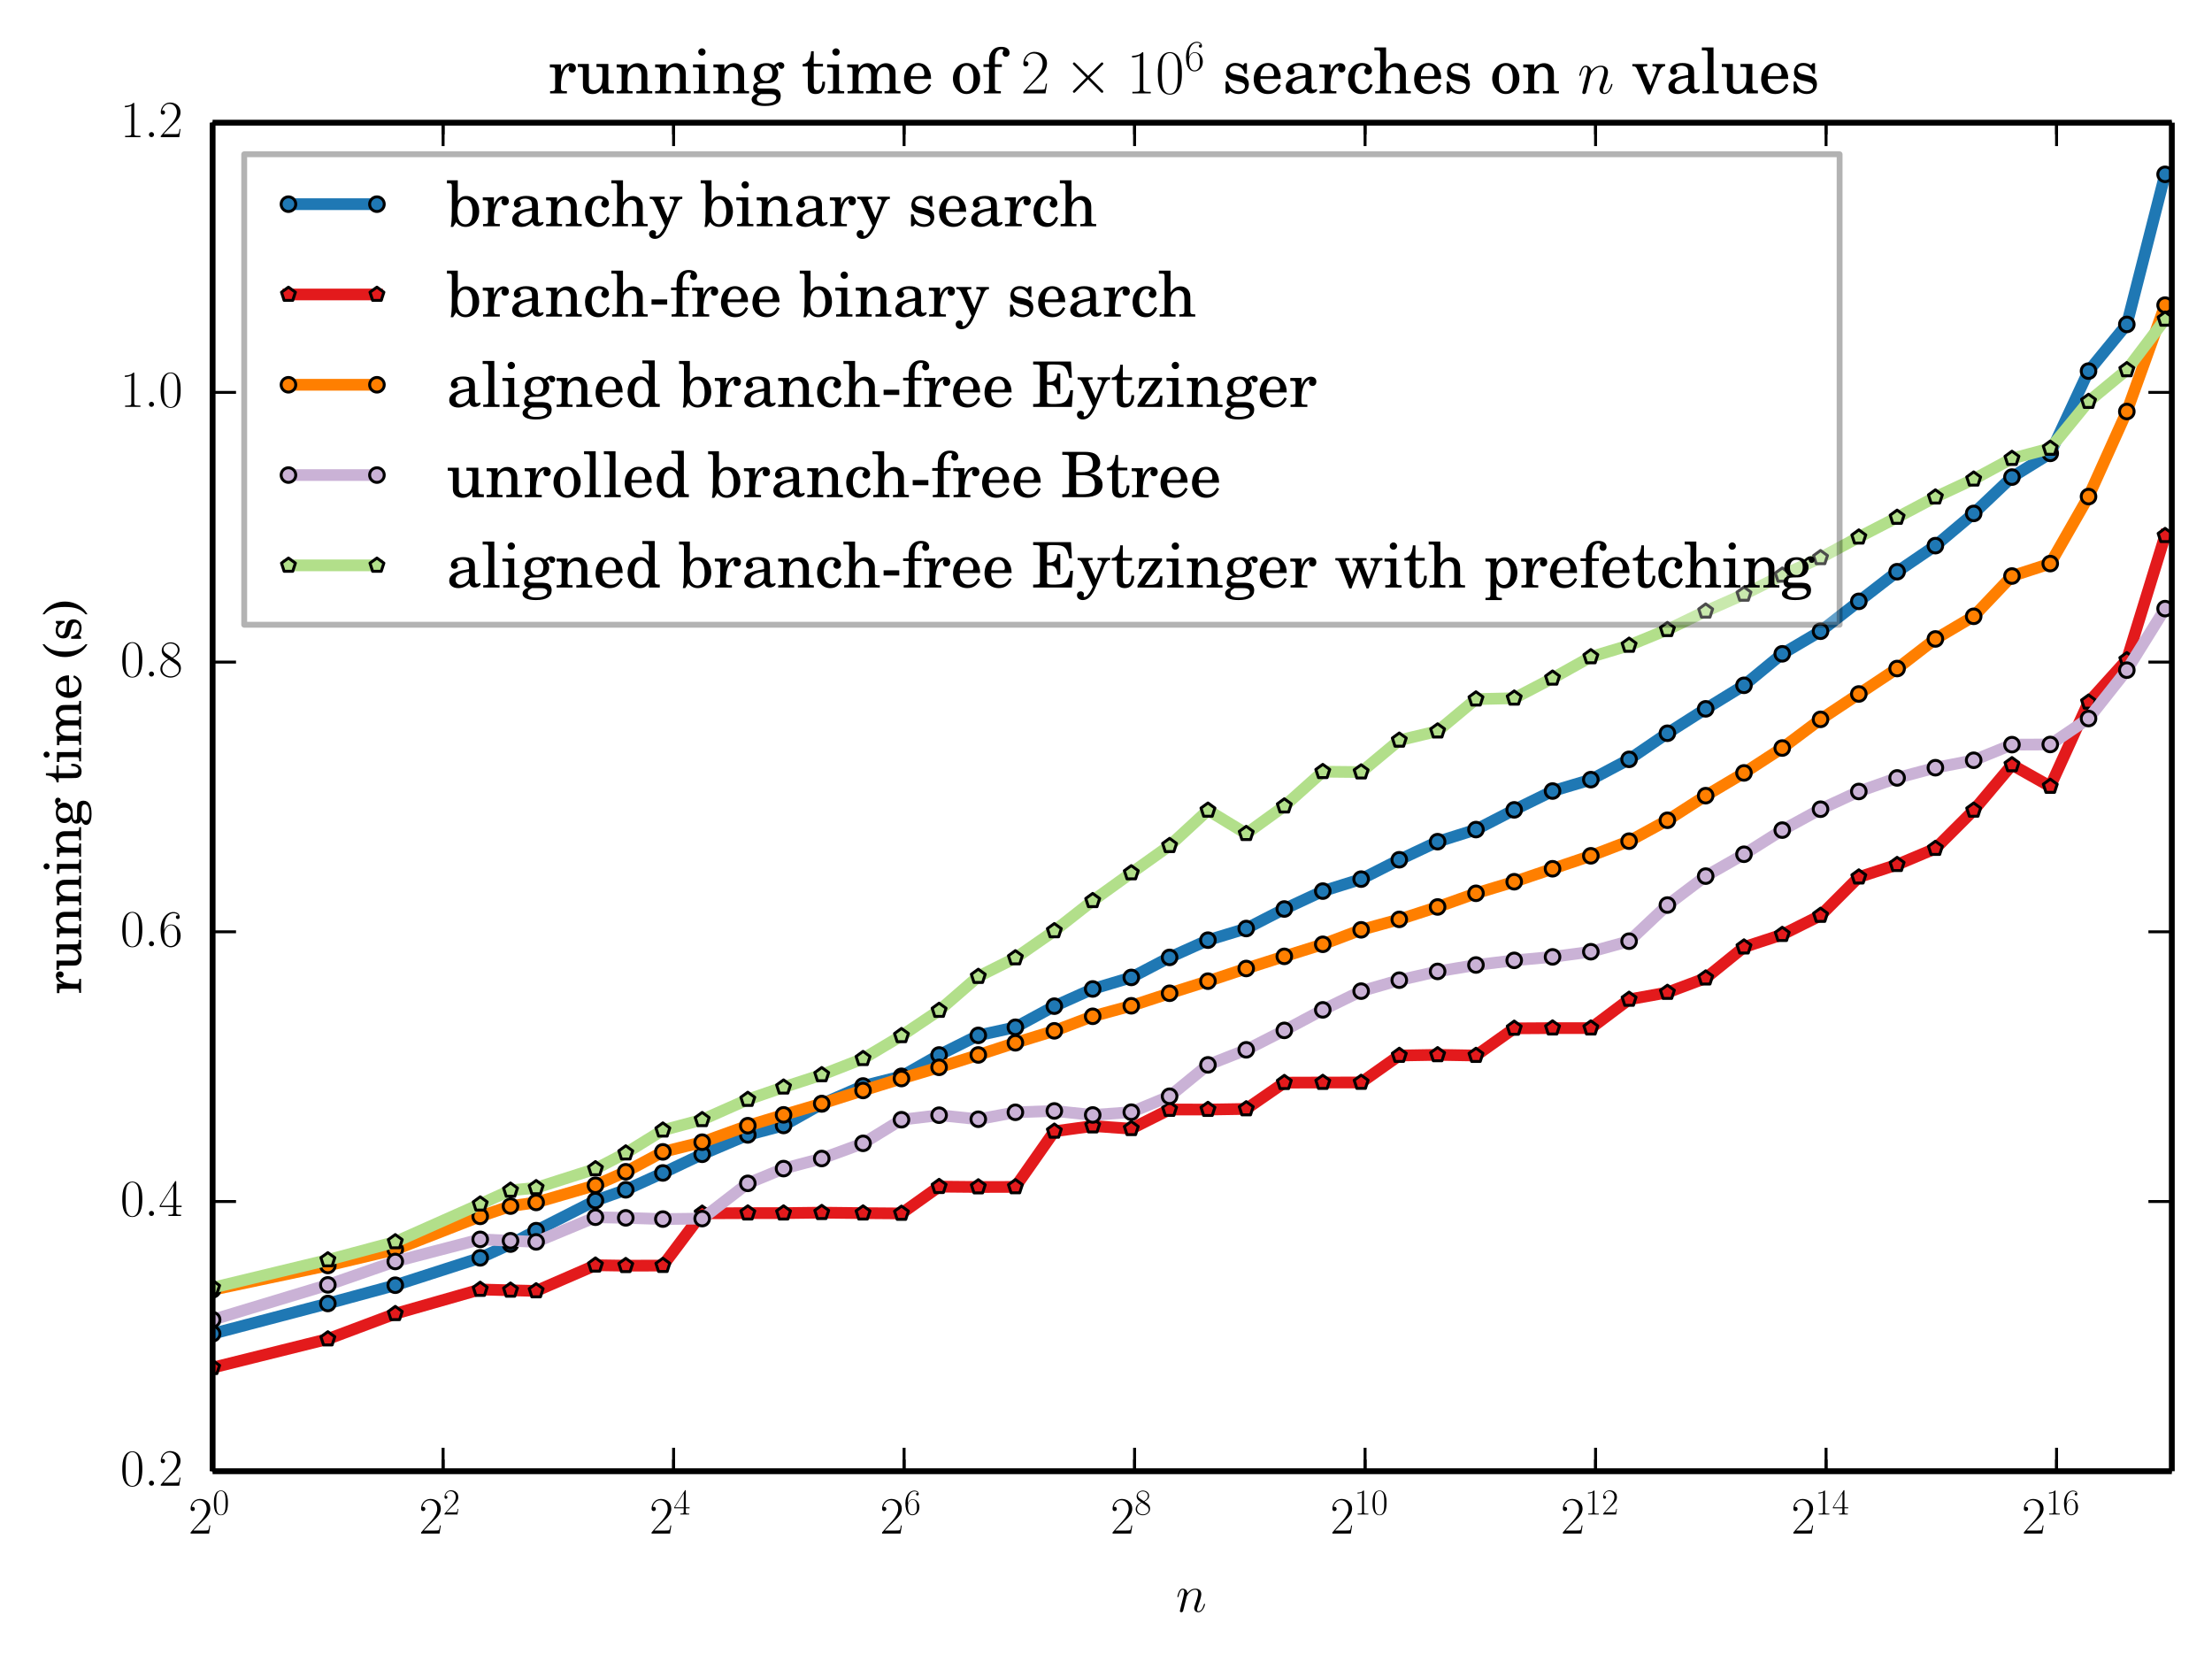 <?xml version="1.0" encoding="utf-8" standalone="no"?>
<!DOCTYPE svg PUBLIC "-//W3C//DTD SVG 1.1//EN"
  "http://www.w3.org/Graphics/SVG/1.1/DTD/svg11.dtd">
<!-- Created with matplotlib (http://matplotlib.org/) -->
<svg height="284pt" version="1.1" viewBox="0 0 378 284" width="378pt" xmlns="http://www.w3.org/2000/svg" xmlns:xlink="http://www.w3.org/1999/xlink">
 <defs>
  <style type="text/css">
*{stroke-linecap:butt;stroke-linejoin:round;}
  </style>
 </defs>
 <g id="figure_1">
  <g id="patch_1">
   <path d="
M0 284.271
L378.332 284.271
L378.332 0
L0 0
z
" style="fill:#ffffff;"/>
  </g>
  <g id="axes_1">
   <g id="patch_2">
    <path d="
M36.332 251.358
L371.132 251.358
L371.132 20.958
L36.332 20.958
z
" style="fill:#ffffff;"/>
   </g>
   <g id="line2d_1">
    <path clip-path="url(#p64629ed61b)" d="
M36.332 227.869
L56.026 222.7
L67.546 219.579
L82.06 214.905
L87.24 212.551
L91.62 210.261
L101.754 205.116
L106.934 203.281
L113.275 200.398
L119.991 197.21
L127.788 193.898
L133.9 192.287
L140.423 188.609
L147.483 185.539
L154.049 183.89
L160.479 180.242
L167.177 176.894
L173.517 175.51
L180.173 171.903
L186.728 168.963
L193.324 166.995
L199.867 163.572
L206.422 160.625
L212.962 158.639
L219.471 155.303
L226.045 152.245
L232.599 150.198
L239.12 146.889
L245.668 143.801
L252.222 141.735
L258.758 138.365
L265.308 135.15
L271.852 133.202
L278.39 129.734
L284.934 125.276
L291.478 121.107
L298.022 117.087
L304.563 111.706
L311.104 107.847
L317.647 102.741
L324.19 97.679
L330.732 93.222
L337.274 87.721
L343.817 81.512
L350.359 77.461
L356.901 63.403
L363.444 55.426
L369.986 29.783" style="fill:none;stroke:#1f78b4;stroke-linecap:square;stroke-width:2;"/>
    <defs>
     <path d="
M0 1.25
C0.332 1.25 0.649 1.118 0.884 0.884
C1.118 0.649 1.25 0.332 1.25 0
C1.25 -0.332 1.118 -0.649 0.884 -0.884
C0.649 -1.118 0.332 -1.25 0 -1.25
C-0.332 -1.25 -0.649 -1.118 -0.884 -0.884
C-1.118 -0.649 -1.25 -0.332 -1.25 0
C-1.25 0.332 -1.118 0.649 -0.884 0.884
C-0.649 1.118 -0.332 1.25 0 1.25
z
" id="me34a5df37b" style="stroke:#000000;stroke-width:0.5;"/>
    </defs>
    <g clip-path="url(#p64629ed61b)">
     <use style="fill:#1f78b4;stroke:#000000;stroke-width:0.5;" x="36.332" xlink:href="#me34a5df37b" y="227.869"/>
     <use style="fill:#1f78b4;stroke:#000000;stroke-width:0.5;" x="56.026" xlink:href="#me34a5df37b" y="222.7"/>
     <use style="fill:#1f78b4;stroke:#000000;stroke-width:0.5;" x="67.546" xlink:href="#me34a5df37b" y="219.579"/>
     <use style="fill:#1f78b4;stroke:#000000;stroke-width:0.5;" x="82.06" xlink:href="#me34a5df37b" y="214.905"/>
     <use style="fill:#1f78b4;stroke:#000000;stroke-width:0.5;" x="87.24" xlink:href="#me34a5df37b" y="212.551"/>
     <use style="fill:#1f78b4;stroke:#000000;stroke-width:0.5;" x="91.62" xlink:href="#me34a5df37b" y="210.261"/>
     <use style="fill:#1f78b4;stroke:#000000;stroke-width:0.5;" x="101.754" xlink:href="#me34a5df37b" y="205.116"/>
     <use style="fill:#1f78b4;stroke:#000000;stroke-width:0.5;" x="106.934" xlink:href="#me34a5df37b" y="203.281"/>
     <use style="fill:#1f78b4;stroke:#000000;stroke-width:0.5;" x="113.275" xlink:href="#me34a5df37b" y="200.398"/>
     <use style="fill:#1f78b4;stroke:#000000;stroke-width:0.5;" x="119.991" xlink:href="#me34a5df37b" y="197.21"/>
     <use style="fill:#1f78b4;stroke:#000000;stroke-width:0.5;" x="127.788" xlink:href="#me34a5df37b" y="193.898"/>
     <use style="fill:#1f78b4;stroke:#000000;stroke-width:0.5;" x="133.9" xlink:href="#me34a5df37b" y="192.287"/>
     <use style="fill:#1f78b4;stroke:#000000;stroke-width:0.5;" x="140.423" xlink:href="#me34a5df37b" y="188.609"/>
     <use style="fill:#1f78b4;stroke:#000000;stroke-width:0.5;" x="147.483" xlink:href="#me34a5df37b" y="185.539"/>
     <use style="fill:#1f78b4;stroke:#000000;stroke-width:0.5;" x="154.049" xlink:href="#me34a5df37b" y="183.89"/>
     <use style="fill:#1f78b4;stroke:#000000;stroke-width:0.5;" x="160.479" xlink:href="#me34a5df37b" y="180.242"/>
     <use style="fill:#1f78b4;stroke:#000000;stroke-width:0.5;" x="167.177" xlink:href="#me34a5df37b" y="176.894"/>
     <use style="fill:#1f78b4;stroke:#000000;stroke-width:0.5;" x="173.517" xlink:href="#me34a5df37b" y="175.51"/>
     <use style="fill:#1f78b4;stroke:#000000;stroke-width:0.5;" x="180.173" xlink:href="#me34a5df37b" y="171.903"/>
     <use style="fill:#1f78b4;stroke:#000000;stroke-width:0.5;" x="186.728" xlink:href="#me34a5df37b" y="168.963"/>
     <use style="fill:#1f78b4;stroke:#000000;stroke-width:0.5;" x="193.324" xlink:href="#me34a5df37b" y="166.995"/>
     <use style="fill:#1f78b4;stroke:#000000;stroke-width:0.5;" x="199.867" xlink:href="#me34a5df37b" y="163.572"/>
     <use style="fill:#1f78b4;stroke:#000000;stroke-width:0.5;" x="206.422" xlink:href="#me34a5df37b" y="160.625"/>
     <use style="fill:#1f78b4;stroke:#000000;stroke-width:0.5;" x="212.962" xlink:href="#me34a5df37b" y="158.639"/>
     <use style="fill:#1f78b4;stroke:#000000;stroke-width:0.5;" x="219.471" xlink:href="#me34a5df37b" y="155.303"/>
     <use style="fill:#1f78b4;stroke:#000000;stroke-width:0.5;" x="226.045" xlink:href="#me34a5df37b" y="152.245"/>
     <use style="fill:#1f78b4;stroke:#000000;stroke-width:0.5;" x="232.599" xlink:href="#me34a5df37b" y="150.198"/>
     <use style="fill:#1f78b4;stroke:#000000;stroke-width:0.5;" x="239.12" xlink:href="#me34a5df37b" y="146.889"/>
     <use style="fill:#1f78b4;stroke:#000000;stroke-width:0.5;" x="245.668" xlink:href="#me34a5df37b" y="143.801"/>
     <use style="fill:#1f78b4;stroke:#000000;stroke-width:0.5;" x="252.222" xlink:href="#me34a5df37b" y="141.735"/>
     <use style="fill:#1f78b4;stroke:#000000;stroke-width:0.5;" x="258.758" xlink:href="#me34a5df37b" y="138.365"/>
     <use style="fill:#1f78b4;stroke:#000000;stroke-width:0.5;" x="265.308" xlink:href="#me34a5df37b" y="135.15"/>
     <use style="fill:#1f78b4;stroke:#000000;stroke-width:0.5;" x="271.852" xlink:href="#me34a5df37b" y="133.202"/>
     <use style="fill:#1f78b4;stroke:#000000;stroke-width:0.5;" x="278.39" xlink:href="#me34a5df37b" y="129.734"/>
     <use style="fill:#1f78b4;stroke:#000000;stroke-width:0.5;" x="284.934" xlink:href="#me34a5df37b" y="125.276"/>
     <use style="fill:#1f78b4;stroke:#000000;stroke-width:0.5;" x="291.478" xlink:href="#me34a5df37b" y="121.107"/>
     <use style="fill:#1f78b4;stroke:#000000;stroke-width:0.5;" x="298.022" xlink:href="#me34a5df37b" y="117.087"/>
     <use style="fill:#1f78b4;stroke:#000000;stroke-width:0.5;" x="304.563" xlink:href="#me34a5df37b" y="111.706"/>
     <use style="fill:#1f78b4;stroke:#000000;stroke-width:0.5;" x="311.104" xlink:href="#me34a5df37b" y="107.847"/>
     <use style="fill:#1f78b4;stroke:#000000;stroke-width:0.5;" x="317.647" xlink:href="#me34a5df37b" y="102.741"/>
     <use style="fill:#1f78b4;stroke:#000000;stroke-width:0.5;" x="324.19" xlink:href="#me34a5df37b" y="97.679"/>
     <use style="fill:#1f78b4;stroke:#000000;stroke-width:0.5;" x="330.732" xlink:href="#me34a5df37b" y="93.222"/>
     <use style="fill:#1f78b4;stroke:#000000;stroke-width:0.5;" x="337.274" xlink:href="#me34a5df37b" y="87.721"/>
     <use style="fill:#1f78b4;stroke:#000000;stroke-width:0.5;" x="343.817" xlink:href="#me34a5df37b" y="81.512"/>
     <use style="fill:#1f78b4;stroke:#000000;stroke-width:0.5;" x="350.359" xlink:href="#me34a5df37b" y="77.461"/>
     <use style="fill:#1f78b4;stroke:#000000;stroke-width:0.5;" x="356.901" xlink:href="#me34a5df37b" y="63.403"/>
     <use style="fill:#1f78b4;stroke:#000000;stroke-width:0.5;" x="363.444" xlink:href="#me34a5df37b" y="55.426"/>
     <use style="fill:#1f78b4;stroke:#000000;stroke-width:0.5;" x="369.986" xlink:href="#me34a5df37b" y="29.783"/>
    </g>
   </g>
   <g id="line2d_2">
    <path clip-path="url(#p64629ed61b)" d="
M36.332 233.663
L56.026 228.77
L67.546 224.447
L82.06 220.305
L87.24 220.448
L91.62 220.556
L101.754 216.162
L106.934 216.241
L113.275 216.222
L119.991 207.294
L127.788 207.262
L133.9 207.261
L140.423 207.181
L147.483 207.263
L154.049 207.313
L160.479 202.735
L167.177 202.797
L173.517 202.782
L180.173 193.283
L186.728 192.382
L193.324 192.843
L199.867 189.556
L206.422 189.565
L212.962 189.462
L219.471 184.969
L226.045 184.949
L232.599 184.94
L239.12 180.334
L245.668 180.222
L252.222 180.336
L258.758 175.695
L265.308 175.653
L271.852 175.658
L278.39 170.749
L284.934 169.566
L291.478 167.113
L298.022 161.813
L304.563 159.673
L311.104 156.407
L317.647 149.855
L324.19 147.724
L330.732 144.97
L337.274 138.44
L343.817 130.676
L350.359 134.362
L356.901 119.978
L363.444 112.737
L369.986 91.517" style="fill:none;stroke:#e31a1c;stroke-linecap:square;stroke-width:2;"/>
    <defs>
     <path d="
M7.65404e-17 -1.25
L-1.189 -0.386
L-0.735 1.011
L0.735 1.011
L1.189 -0.386
z
" id="m0d29498aa6" style="stroke:#000000;stroke-linejoin:miter;stroke-width:0.5;"/>
    </defs>
    <g clip-path="url(#p64629ed61b)">
     <use style="fill:#e31a1c;stroke:#000000;stroke-linejoin:miter;stroke-width:0.5;" x="36.332" xlink:href="#m0d29498aa6" y="233.663"/>
     <use style="fill:#e31a1c;stroke:#000000;stroke-linejoin:miter;stroke-width:0.5;" x="56.026" xlink:href="#m0d29498aa6" y="228.77"/>
     <use style="fill:#e31a1c;stroke:#000000;stroke-linejoin:miter;stroke-width:0.5;" x="67.546" xlink:href="#m0d29498aa6" y="224.447"/>
     <use style="fill:#e31a1c;stroke:#000000;stroke-linejoin:miter;stroke-width:0.5;" x="82.06" xlink:href="#m0d29498aa6" y="220.305"/>
     <use style="fill:#e31a1c;stroke:#000000;stroke-linejoin:miter;stroke-width:0.5;" x="87.24" xlink:href="#m0d29498aa6" y="220.448"/>
     <use style="fill:#e31a1c;stroke:#000000;stroke-linejoin:miter;stroke-width:0.5;" x="91.62" xlink:href="#m0d29498aa6" y="220.556"/>
     <use style="fill:#e31a1c;stroke:#000000;stroke-linejoin:miter;stroke-width:0.5;" x="101.754" xlink:href="#m0d29498aa6" y="216.162"/>
     <use style="fill:#e31a1c;stroke:#000000;stroke-linejoin:miter;stroke-width:0.5;" x="106.934" xlink:href="#m0d29498aa6" y="216.241"/>
     <use style="fill:#e31a1c;stroke:#000000;stroke-linejoin:miter;stroke-width:0.5;" x="113.275" xlink:href="#m0d29498aa6" y="216.222"/>
     <use style="fill:#e31a1c;stroke:#000000;stroke-linejoin:miter;stroke-width:0.5;" x="119.991" xlink:href="#m0d29498aa6" y="207.294"/>
     <use style="fill:#e31a1c;stroke:#000000;stroke-linejoin:miter;stroke-width:0.5;" x="127.788" xlink:href="#m0d29498aa6" y="207.262"/>
     <use style="fill:#e31a1c;stroke:#000000;stroke-linejoin:miter;stroke-width:0.5;" x="133.9" xlink:href="#m0d29498aa6" y="207.261"/>
     <use style="fill:#e31a1c;stroke:#000000;stroke-linejoin:miter;stroke-width:0.5;" x="140.423" xlink:href="#m0d29498aa6" y="207.181"/>
     <use style="fill:#e31a1c;stroke:#000000;stroke-linejoin:miter;stroke-width:0.5;" x="147.483" xlink:href="#m0d29498aa6" y="207.263"/>
     <use style="fill:#e31a1c;stroke:#000000;stroke-linejoin:miter;stroke-width:0.5;" x="154.049" xlink:href="#m0d29498aa6" y="207.313"/>
     <use style="fill:#e31a1c;stroke:#000000;stroke-linejoin:miter;stroke-width:0.5;" x="160.479" xlink:href="#m0d29498aa6" y="202.735"/>
     <use style="fill:#e31a1c;stroke:#000000;stroke-linejoin:miter;stroke-width:0.5;" x="167.177" xlink:href="#m0d29498aa6" y="202.797"/>
     <use style="fill:#e31a1c;stroke:#000000;stroke-linejoin:miter;stroke-width:0.5;" x="173.517" xlink:href="#m0d29498aa6" y="202.782"/>
     <use style="fill:#e31a1c;stroke:#000000;stroke-linejoin:miter;stroke-width:0.5;" x="180.173" xlink:href="#m0d29498aa6" y="193.283"/>
     <use style="fill:#e31a1c;stroke:#000000;stroke-linejoin:miter;stroke-width:0.5;" x="186.728" xlink:href="#m0d29498aa6" y="192.382"/>
     <use style="fill:#e31a1c;stroke:#000000;stroke-linejoin:miter;stroke-width:0.5;" x="193.324" xlink:href="#m0d29498aa6" y="192.843"/>
     <use style="fill:#e31a1c;stroke:#000000;stroke-linejoin:miter;stroke-width:0.5;" x="199.867" xlink:href="#m0d29498aa6" y="189.556"/>
     <use style="fill:#e31a1c;stroke:#000000;stroke-linejoin:miter;stroke-width:0.5;" x="206.422" xlink:href="#m0d29498aa6" y="189.565"/>
     <use style="fill:#e31a1c;stroke:#000000;stroke-linejoin:miter;stroke-width:0.5;" x="212.962" xlink:href="#m0d29498aa6" y="189.462"/>
     <use style="fill:#e31a1c;stroke:#000000;stroke-linejoin:miter;stroke-width:0.5;" x="219.471" xlink:href="#m0d29498aa6" y="184.969"/>
     <use style="fill:#e31a1c;stroke:#000000;stroke-linejoin:miter;stroke-width:0.5;" x="226.045" xlink:href="#m0d29498aa6" y="184.949"/>
     <use style="fill:#e31a1c;stroke:#000000;stroke-linejoin:miter;stroke-width:0.5;" x="232.599" xlink:href="#m0d29498aa6" y="184.94"/>
     <use style="fill:#e31a1c;stroke:#000000;stroke-linejoin:miter;stroke-width:0.5;" x="239.12" xlink:href="#m0d29498aa6" y="180.334"/>
     <use style="fill:#e31a1c;stroke:#000000;stroke-linejoin:miter;stroke-width:0.5;" x="245.668" xlink:href="#m0d29498aa6" y="180.222"/>
     <use style="fill:#e31a1c;stroke:#000000;stroke-linejoin:miter;stroke-width:0.5;" x="252.222" xlink:href="#m0d29498aa6" y="180.336"/>
     <use style="fill:#e31a1c;stroke:#000000;stroke-linejoin:miter;stroke-width:0.5;" x="258.758" xlink:href="#m0d29498aa6" y="175.695"/>
     <use style="fill:#e31a1c;stroke:#000000;stroke-linejoin:miter;stroke-width:0.5;" x="265.308" xlink:href="#m0d29498aa6" y="175.653"/>
     <use style="fill:#e31a1c;stroke:#000000;stroke-linejoin:miter;stroke-width:0.5;" x="271.852" xlink:href="#m0d29498aa6" y="175.658"/>
     <use style="fill:#e31a1c;stroke:#000000;stroke-linejoin:miter;stroke-width:0.5;" x="278.39" xlink:href="#m0d29498aa6" y="170.749"/>
     <use style="fill:#e31a1c;stroke:#000000;stroke-linejoin:miter;stroke-width:0.5;" x="284.934" xlink:href="#m0d29498aa6" y="169.566"/>
     <use style="fill:#e31a1c;stroke:#000000;stroke-linejoin:miter;stroke-width:0.5;" x="291.478" xlink:href="#m0d29498aa6" y="167.113"/>
     <use style="fill:#e31a1c;stroke:#000000;stroke-linejoin:miter;stroke-width:0.5;" x="298.022" xlink:href="#m0d29498aa6" y="161.813"/>
     <use style="fill:#e31a1c;stroke:#000000;stroke-linejoin:miter;stroke-width:0.5;" x="304.563" xlink:href="#m0d29498aa6" y="159.673"/>
     <use style="fill:#e31a1c;stroke:#000000;stroke-linejoin:miter;stroke-width:0.5;" x="311.104" xlink:href="#m0d29498aa6" y="156.407"/>
     <use style="fill:#e31a1c;stroke:#000000;stroke-linejoin:miter;stroke-width:0.5;" x="317.647" xlink:href="#m0d29498aa6" y="149.855"/>
     <use style="fill:#e31a1c;stroke:#000000;stroke-linejoin:miter;stroke-width:0.5;" x="324.19" xlink:href="#m0d29498aa6" y="147.724"/>
     <use style="fill:#e31a1c;stroke:#000000;stroke-linejoin:miter;stroke-width:0.5;" x="330.732" xlink:href="#m0d29498aa6" y="144.97"/>
     <use style="fill:#e31a1c;stroke:#000000;stroke-linejoin:miter;stroke-width:0.5;" x="337.274" xlink:href="#m0d29498aa6" y="138.44"/>
     <use style="fill:#e31a1c;stroke:#000000;stroke-linejoin:miter;stroke-width:0.5;" x="343.817" xlink:href="#m0d29498aa6" y="130.676"/>
     <use style="fill:#e31a1c;stroke:#000000;stroke-linejoin:miter;stroke-width:0.5;" x="350.359" xlink:href="#m0d29498aa6" y="134.362"/>
     <use style="fill:#e31a1c;stroke:#000000;stroke-linejoin:miter;stroke-width:0.5;" x="356.901" xlink:href="#m0d29498aa6" y="119.978"/>
     <use style="fill:#e31a1c;stroke:#000000;stroke-linejoin:miter;stroke-width:0.5;" x="363.444" xlink:href="#m0d29498aa6" y="112.737"/>
     <use style="fill:#e31a1c;stroke:#000000;stroke-linejoin:miter;stroke-width:0.5;" x="369.986" xlink:href="#m0d29498aa6" y="91.517"/>
    </g>
   </g>
   <g id="line2d_3">
    <path clip-path="url(#p64629ed61b)" d="
M36.332 220.359
L56.026 216.205
L67.546 213.481
L82.06 207.816
L87.24 206.06
L91.62 205.438
L101.754 202.5
L106.934 200.199
L113.275 196.8
L119.991 195.141
L127.788 192.324
L133.9 190.473
L140.423 188.545
L147.483 186.309
L154.049 184.269
L160.479 182.352
L167.177 180.237
L173.517 178.163
L180.173 176.118
L186.728 173.634
L193.324 171.84
L199.867 169.7
L206.422 167.631
L212.962 165.468
L219.471 163.395
L226.045 161.335
L232.599 158.861
L239.12 157.075
L245.668 154.955
L252.222 152.62
L258.758 150.646
L265.308 148.429
L271.852 146.216
L278.39 143.71
L284.934 140.143
L291.478 135.939
L298.022 132.052
L304.563 127.801
L311.104 122.903
L317.647 118.566
L324.19 114.219
L330.732 109.165
L337.274 105.297
L343.817 98.416
L350.359 96.292
L356.901 84.841
L363.444 70.308
L369.986 52.129" style="fill:none;stroke:#ff7f00;stroke-linecap:square;stroke-width:2;"/>
    <defs>
     <path d="
M0 1.25
C0.332 1.25 0.649 1.118 0.884 0.884
C1.118 0.649 1.25 0.332 1.25 0
C1.25 -0.332 1.118 -0.649 0.884 -0.884
C0.649 -1.118 0.332 -1.25 0 -1.25
C-0.332 -1.25 -0.649 -1.118 -0.884 -0.884
C-1.118 -0.649 -1.25 -0.332 -1.25 0
C-1.25 0.332 -1.118 0.649 -0.884 0.884
C-0.649 1.118 -0.332 1.25 0 1.25
z
" id="maa4b0dac6f" style="stroke:#000000;stroke-width:0.5;"/>
    </defs>
    <g clip-path="url(#p64629ed61b)">
     <use style="fill:#ff7f00;stroke:#000000;stroke-width:0.5;" x="36.332" xlink:href="#maa4b0dac6f" y="220.359"/>
     <use style="fill:#ff7f00;stroke:#000000;stroke-width:0.5;" x="56.026" xlink:href="#maa4b0dac6f" y="216.205"/>
     <use style="fill:#ff7f00;stroke:#000000;stroke-width:0.5;" x="67.546" xlink:href="#maa4b0dac6f" y="213.481"/>
     <use style="fill:#ff7f00;stroke:#000000;stroke-width:0.5;" x="82.06" xlink:href="#maa4b0dac6f" y="207.816"/>
     <use style="fill:#ff7f00;stroke:#000000;stroke-width:0.5;" x="87.24" xlink:href="#maa4b0dac6f" y="206.06"/>
     <use style="fill:#ff7f00;stroke:#000000;stroke-width:0.5;" x="91.62" xlink:href="#maa4b0dac6f" y="205.438"/>
     <use style="fill:#ff7f00;stroke:#000000;stroke-width:0.5;" x="101.754" xlink:href="#maa4b0dac6f" y="202.5"/>
     <use style="fill:#ff7f00;stroke:#000000;stroke-width:0.5;" x="106.934" xlink:href="#maa4b0dac6f" y="200.199"/>
     <use style="fill:#ff7f00;stroke:#000000;stroke-width:0.5;" x="113.275" xlink:href="#maa4b0dac6f" y="196.8"/>
     <use style="fill:#ff7f00;stroke:#000000;stroke-width:0.5;" x="119.991" xlink:href="#maa4b0dac6f" y="195.141"/>
     <use style="fill:#ff7f00;stroke:#000000;stroke-width:0.5;" x="127.788" xlink:href="#maa4b0dac6f" y="192.324"/>
     <use style="fill:#ff7f00;stroke:#000000;stroke-width:0.5;" x="133.9" xlink:href="#maa4b0dac6f" y="190.473"/>
     <use style="fill:#ff7f00;stroke:#000000;stroke-width:0.5;" x="140.423" xlink:href="#maa4b0dac6f" y="188.545"/>
     <use style="fill:#ff7f00;stroke:#000000;stroke-width:0.5;" x="147.483" xlink:href="#maa4b0dac6f" y="186.309"/>
     <use style="fill:#ff7f00;stroke:#000000;stroke-width:0.5;" x="154.049" xlink:href="#maa4b0dac6f" y="184.269"/>
     <use style="fill:#ff7f00;stroke:#000000;stroke-width:0.5;" x="160.479" xlink:href="#maa4b0dac6f" y="182.352"/>
     <use style="fill:#ff7f00;stroke:#000000;stroke-width:0.5;" x="167.177" xlink:href="#maa4b0dac6f" y="180.237"/>
     <use style="fill:#ff7f00;stroke:#000000;stroke-width:0.5;" x="173.517" xlink:href="#maa4b0dac6f" y="178.163"/>
     <use style="fill:#ff7f00;stroke:#000000;stroke-width:0.5;" x="180.173" xlink:href="#maa4b0dac6f" y="176.118"/>
     <use style="fill:#ff7f00;stroke:#000000;stroke-width:0.5;" x="186.728" xlink:href="#maa4b0dac6f" y="173.634"/>
     <use style="fill:#ff7f00;stroke:#000000;stroke-width:0.5;" x="193.324" xlink:href="#maa4b0dac6f" y="171.84"/>
     <use style="fill:#ff7f00;stroke:#000000;stroke-width:0.5;" x="199.867" xlink:href="#maa4b0dac6f" y="169.7"/>
     <use style="fill:#ff7f00;stroke:#000000;stroke-width:0.5;" x="206.422" xlink:href="#maa4b0dac6f" y="167.631"/>
     <use style="fill:#ff7f00;stroke:#000000;stroke-width:0.5;" x="212.962" xlink:href="#maa4b0dac6f" y="165.468"/>
     <use style="fill:#ff7f00;stroke:#000000;stroke-width:0.5;" x="219.471" xlink:href="#maa4b0dac6f" y="163.395"/>
     <use style="fill:#ff7f00;stroke:#000000;stroke-width:0.5;" x="226.045" xlink:href="#maa4b0dac6f" y="161.335"/>
     <use style="fill:#ff7f00;stroke:#000000;stroke-width:0.5;" x="232.599" xlink:href="#maa4b0dac6f" y="158.861"/>
     <use style="fill:#ff7f00;stroke:#000000;stroke-width:0.5;" x="239.12" xlink:href="#maa4b0dac6f" y="157.075"/>
     <use style="fill:#ff7f00;stroke:#000000;stroke-width:0.5;" x="245.668" xlink:href="#maa4b0dac6f" y="154.955"/>
     <use style="fill:#ff7f00;stroke:#000000;stroke-width:0.5;" x="252.222" xlink:href="#maa4b0dac6f" y="152.62"/>
     <use style="fill:#ff7f00;stroke:#000000;stroke-width:0.5;" x="258.758" xlink:href="#maa4b0dac6f" y="150.646"/>
     <use style="fill:#ff7f00;stroke:#000000;stroke-width:0.5;" x="265.308" xlink:href="#maa4b0dac6f" y="148.429"/>
     <use style="fill:#ff7f00;stroke:#000000;stroke-width:0.5;" x="271.852" xlink:href="#maa4b0dac6f" y="146.216"/>
     <use style="fill:#ff7f00;stroke:#000000;stroke-width:0.5;" x="278.39" xlink:href="#maa4b0dac6f" y="143.71"/>
     <use style="fill:#ff7f00;stroke:#000000;stroke-width:0.5;" x="284.934" xlink:href="#maa4b0dac6f" y="140.143"/>
     <use style="fill:#ff7f00;stroke:#000000;stroke-width:0.5;" x="291.478" xlink:href="#maa4b0dac6f" y="135.939"/>
     <use style="fill:#ff7f00;stroke:#000000;stroke-width:0.5;" x="298.022" xlink:href="#maa4b0dac6f" y="132.052"/>
     <use style="fill:#ff7f00;stroke:#000000;stroke-width:0.5;" x="304.563" xlink:href="#maa4b0dac6f" y="127.801"/>
     <use style="fill:#ff7f00;stroke:#000000;stroke-width:0.5;" x="311.104" xlink:href="#maa4b0dac6f" y="122.903"/>
     <use style="fill:#ff7f00;stroke:#000000;stroke-width:0.5;" x="317.647" xlink:href="#maa4b0dac6f" y="118.566"/>
     <use style="fill:#ff7f00;stroke:#000000;stroke-width:0.5;" x="324.19" xlink:href="#maa4b0dac6f" y="114.219"/>
     <use style="fill:#ff7f00;stroke:#000000;stroke-width:0.5;" x="330.732" xlink:href="#maa4b0dac6f" y="109.165"/>
     <use style="fill:#ff7f00;stroke:#000000;stroke-width:0.5;" x="337.274" xlink:href="#maa4b0dac6f" y="105.297"/>
     <use style="fill:#ff7f00;stroke:#000000;stroke-width:0.5;" x="343.817" xlink:href="#maa4b0dac6f" y="98.416"/>
     <use style="fill:#ff7f00;stroke:#000000;stroke-width:0.5;" x="350.359" xlink:href="#maa4b0dac6f" y="96.292"/>
     <use style="fill:#ff7f00;stroke:#000000;stroke-width:0.5;" x="356.901" xlink:href="#maa4b0dac6f" y="84.841"/>
     <use style="fill:#ff7f00;stroke:#000000;stroke-width:0.5;" x="363.444" xlink:href="#maa4b0dac6f" y="70.308"/>
     <use style="fill:#ff7f00;stroke:#000000;stroke-width:0.5;" x="369.986" xlink:href="#maa4b0dac6f" y="52.129"/>
    </g>
   </g>
   <g id="line2d_4">
    <path clip-path="url(#p64629ed61b)" d="
M36.332 225.475
L56.026 219.523
L67.546 215.523
L82.06 211.745
L87.24 211.982
L91.62 212.177
L101.754 207.962
L106.934 208.071
L113.275 208.28
L119.991 208.197
L127.788 202.178
L133.9 199.655
L140.423 197.933
L147.483 195.341
L154.049 191.306
L160.479 190.532
L167.177 191.222
L173.517 190.037
L180.173 189.806
L186.728 190.493
L193.324 190.013
L199.867 187.295
L206.422 181.934
L212.962 179.362
L219.471 176.042
L226.045 172.535
L232.599 169.336
L239.12 167.461
L245.668 165.967
L252.222 164.87
L258.758 164.079
L265.308 163.485
L271.852 162.603
L278.39 160.799
L284.934 154.627
L291.478 149.685
L298.022 145.949
L304.563 141.825
L311.104 138.253
L317.647 135.224
L324.19 132.909
L330.732 131.163
L337.274 129.892
L343.817 127.223
L350.359 127.194
L356.901 122.762
L363.444 114.494
L369.986 103.982" style="fill:none;stroke:#cab2d6;stroke-linecap:square;stroke-width:2;"/>
    <defs>
     <path d="
M0 1.25
C0.332 1.25 0.649 1.118 0.884 0.884
C1.118 0.649 1.25 0.332 1.25 0
C1.25 -0.332 1.118 -0.649 0.884 -0.884
C0.649 -1.118 0.332 -1.25 0 -1.25
C-0.332 -1.25 -0.649 -1.118 -0.884 -0.884
C-1.118 -0.649 -1.25 -0.332 -1.25 0
C-1.25 0.332 -1.118 0.649 -0.884 0.884
C-0.649 1.118 -0.332 1.25 0 1.25
z
" id="mb72440ce1f" style="stroke:#000000;stroke-width:0.5;"/>
    </defs>
    <g clip-path="url(#p64629ed61b)">
     <use style="fill:#cab2d6;stroke:#000000;stroke-width:0.5;" x="36.332" xlink:href="#mb72440ce1f" y="225.475"/>
     <use style="fill:#cab2d6;stroke:#000000;stroke-width:0.5;" x="56.026" xlink:href="#mb72440ce1f" y="219.523"/>
     <use style="fill:#cab2d6;stroke:#000000;stroke-width:0.5;" x="67.546" xlink:href="#mb72440ce1f" y="215.523"/>
     <use style="fill:#cab2d6;stroke:#000000;stroke-width:0.5;" x="82.06" xlink:href="#mb72440ce1f" y="211.745"/>
     <use style="fill:#cab2d6;stroke:#000000;stroke-width:0.5;" x="87.24" xlink:href="#mb72440ce1f" y="211.982"/>
     <use style="fill:#cab2d6;stroke:#000000;stroke-width:0.5;" x="91.62" xlink:href="#mb72440ce1f" y="212.177"/>
     <use style="fill:#cab2d6;stroke:#000000;stroke-width:0.5;" x="101.754" xlink:href="#mb72440ce1f" y="207.962"/>
     <use style="fill:#cab2d6;stroke:#000000;stroke-width:0.5;" x="106.934" xlink:href="#mb72440ce1f" y="208.071"/>
     <use style="fill:#cab2d6;stroke:#000000;stroke-width:0.5;" x="113.275" xlink:href="#mb72440ce1f" y="208.28"/>
     <use style="fill:#cab2d6;stroke:#000000;stroke-width:0.5;" x="119.991" xlink:href="#mb72440ce1f" y="208.197"/>
     <use style="fill:#cab2d6;stroke:#000000;stroke-width:0.5;" x="127.788" xlink:href="#mb72440ce1f" y="202.178"/>
     <use style="fill:#cab2d6;stroke:#000000;stroke-width:0.5;" x="133.9" xlink:href="#mb72440ce1f" y="199.655"/>
     <use style="fill:#cab2d6;stroke:#000000;stroke-width:0.5;" x="140.423" xlink:href="#mb72440ce1f" y="197.933"/>
     <use style="fill:#cab2d6;stroke:#000000;stroke-width:0.5;" x="147.483" xlink:href="#mb72440ce1f" y="195.341"/>
     <use style="fill:#cab2d6;stroke:#000000;stroke-width:0.5;" x="154.049" xlink:href="#mb72440ce1f" y="191.306"/>
     <use style="fill:#cab2d6;stroke:#000000;stroke-width:0.5;" x="160.479" xlink:href="#mb72440ce1f" y="190.532"/>
     <use style="fill:#cab2d6;stroke:#000000;stroke-width:0.5;" x="167.177" xlink:href="#mb72440ce1f" y="191.222"/>
     <use style="fill:#cab2d6;stroke:#000000;stroke-width:0.5;" x="173.517" xlink:href="#mb72440ce1f" y="190.037"/>
     <use style="fill:#cab2d6;stroke:#000000;stroke-width:0.5;" x="180.173" xlink:href="#mb72440ce1f" y="189.806"/>
     <use style="fill:#cab2d6;stroke:#000000;stroke-width:0.5;" x="186.728" xlink:href="#mb72440ce1f" y="190.493"/>
     <use style="fill:#cab2d6;stroke:#000000;stroke-width:0.5;" x="193.324" xlink:href="#mb72440ce1f" y="190.013"/>
     <use style="fill:#cab2d6;stroke:#000000;stroke-width:0.5;" x="199.867" xlink:href="#mb72440ce1f" y="187.295"/>
     <use style="fill:#cab2d6;stroke:#000000;stroke-width:0.5;" x="206.422" xlink:href="#mb72440ce1f" y="181.934"/>
     <use style="fill:#cab2d6;stroke:#000000;stroke-width:0.5;" x="212.962" xlink:href="#mb72440ce1f" y="179.362"/>
     <use style="fill:#cab2d6;stroke:#000000;stroke-width:0.5;" x="219.471" xlink:href="#mb72440ce1f" y="176.042"/>
     <use style="fill:#cab2d6;stroke:#000000;stroke-width:0.5;" x="226.045" xlink:href="#mb72440ce1f" y="172.535"/>
     <use style="fill:#cab2d6;stroke:#000000;stroke-width:0.5;" x="232.599" xlink:href="#mb72440ce1f" y="169.336"/>
     <use style="fill:#cab2d6;stroke:#000000;stroke-width:0.5;" x="239.12" xlink:href="#mb72440ce1f" y="167.461"/>
     <use style="fill:#cab2d6;stroke:#000000;stroke-width:0.5;" x="245.668" xlink:href="#mb72440ce1f" y="165.967"/>
     <use style="fill:#cab2d6;stroke:#000000;stroke-width:0.5;" x="252.222" xlink:href="#mb72440ce1f" y="164.87"/>
     <use style="fill:#cab2d6;stroke:#000000;stroke-width:0.5;" x="258.758" xlink:href="#mb72440ce1f" y="164.079"/>
     <use style="fill:#cab2d6;stroke:#000000;stroke-width:0.5;" x="265.308" xlink:href="#mb72440ce1f" y="163.485"/>
     <use style="fill:#cab2d6;stroke:#000000;stroke-width:0.5;" x="271.852" xlink:href="#mb72440ce1f" y="162.603"/>
     <use style="fill:#cab2d6;stroke:#000000;stroke-width:0.5;" x="278.39" xlink:href="#mb72440ce1f" y="160.799"/>
     <use style="fill:#cab2d6;stroke:#000000;stroke-width:0.5;" x="284.934" xlink:href="#mb72440ce1f" y="154.627"/>
     <use style="fill:#cab2d6;stroke:#000000;stroke-width:0.5;" x="291.478" xlink:href="#mb72440ce1f" y="149.685"/>
     <use style="fill:#cab2d6;stroke:#000000;stroke-width:0.5;" x="298.022" xlink:href="#mb72440ce1f" y="145.949"/>
     <use style="fill:#cab2d6;stroke:#000000;stroke-width:0.5;" x="304.563" xlink:href="#mb72440ce1f" y="141.825"/>
     <use style="fill:#cab2d6;stroke:#000000;stroke-width:0.5;" x="311.104" xlink:href="#mb72440ce1f" y="138.253"/>
     <use style="fill:#cab2d6;stroke:#000000;stroke-width:0.5;" x="317.647" xlink:href="#mb72440ce1f" y="135.224"/>
     <use style="fill:#cab2d6;stroke:#000000;stroke-width:0.5;" x="324.19" xlink:href="#mb72440ce1f" y="132.909"/>
     <use style="fill:#cab2d6;stroke:#000000;stroke-width:0.5;" x="330.732" xlink:href="#mb72440ce1f" y="131.163"/>
     <use style="fill:#cab2d6;stroke:#000000;stroke-width:0.5;" x="337.274" xlink:href="#mb72440ce1f" y="129.892"/>
     <use style="fill:#cab2d6;stroke:#000000;stroke-width:0.5;" x="343.817" xlink:href="#mb72440ce1f" y="127.223"/>
     <use style="fill:#cab2d6;stroke:#000000;stroke-width:0.5;" x="350.359" xlink:href="#mb72440ce1f" y="127.194"/>
     <use style="fill:#cab2d6;stroke:#000000;stroke-width:0.5;" x="356.901" xlink:href="#mb72440ce1f" y="122.762"/>
     <use style="fill:#cab2d6;stroke:#000000;stroke-width:0.5;" x="363.444" xlink:href="#mb72440ce1f" y="114.494"/>
     <use style="fill:#cab2d6;stroke:#000000;stroke-width:0.5;" x="369.986" xlink:href="#mb72440ce1f" y="103.982"/>
    </g>
   </g>
   <g id="line2d_5">
    <path clip-path="url(#p64629ed61b)" d="
M36.332 220.006
L56.026 215.26
L67.546 212.178
L82.06 205.727
L87.24 203.366
L91.62 202.938
L101.754 199.702
L106.934 197.004
L113.275 193.094
L119.991 191.308
L127.788 187.85
L133.9 185.748
L140.423 183.634
L147.483 180.877
L154.049 176.961
L160.479 172.642
L167.177 166.839
L173.517 163.667
L180.173 159.037
L186.728 153.89
L193.324 149.143
L199.867 144.482
L206.422 138.44
L212.962 142.427
L219.471 137.721
L226.045 131.842
L232.599 131.909
L239.12 126.479
L245.668 124.91
L252.222 119.442
L258.758 119.294
L265.308 115.881
L271.852 112.228
L278.39 110.264
L284.934 107.579
L291.478 104.428
L298.022 101.546
L304.563 98.284
L311.104 95.3
L317.647 91.777
L324.19 88.401
L330.732 84.932
L337.274 81.874
L343.817 78.34
L350.359 76.606
L356.901 68.598
L363.444 63.188
L369.986 54.551" style="fill:none;stroke:#b2df8a;stroke-linecap:square;stroke-width:2;"/>
    <defs>
     <path d="
M7.65404e-17 -1.25
L-1.189 -0.386
L-0.735 1.011
L0.735 1.011
L1.189 -0.386
z
" id="mb2384354d9" style="stroke:#000000;stroke-linejoin:miter;stroke-width:0.5;"/>
    </defs>
    <g clip-path="url(#p64629ed61b)">
     <use style="fill:#b2df8a;stroke:#000000;stroke-linejoin:miter;stroke-width:0.5;" x="36.332" xlink:href="#mb2384354d9" y="220.006"/>
     <use style="fill:#b2df8a;stroke:#000000;stroke-linejoin:miter;stroke-width:0.5;" x="56.026" xlink:href="#mb2384354d9" y="215.26"/>
     <use style="fill:#b2df8a;stroke:#000000;stroke-linejoin:miter;stroke-width:0.5;" x="67.546" xlink:href="#mb2384354d9" y="212.178"/>
     <use style="fill:#b2df8a;stroke:#000000;stroke-linejoin:miter;stroke-width:0.5;" x="82.06" xlink:href="#mb2384354d9" y="205.727"/>
     <use style="fill:#b2df8a;stroke:#000000;stroke-linejoin:miter;stroke-width:0.5;" x="87.24" xlink:href="#mb2384354d9" y="203.366"/>
     <use style="fill:#b2df8a;stroke:#000000;stroke-linejoin:miter;stroke-width:0.5;" x="91.62" xlink:href="#mb2384354d9" y="202.938"/>
     <use style="fill:#b2df8a;stroke:#000000;stroke-linejoin:miter;stroke-width:0.5;" x="101.754" xlink:href="#mb2384354d9" y="199.702"/>
     <use style="fill:#b2df8a;stroke:#000000;stroke-linejoin:miter;stroke-width:0.5;" x="106.934" xlink:href="#mb2384354d9" y="197.004"/>
     <use style="fill:#b2df8a;stroke:#000000;stroke-linejoin:miter;stroke-width:0.5;" x="113.275" xlink:href="#mb2384354d9" y="193.094"/>
     <use style="fill:#b2df8a;stroke:#000000;stroke-linejoin:miter;stroke-width:0.5;" x="119.991" xlink:href="#mb2384354d9" y="191.308"/>
     <use style="fill:#b2df8a;stroke:#000000;stroke-linejoin:miter;stroke-width:0.5;" x="127.788" xlink:href="#mb2384354d9" y="187.85"/>
     <use style="fill:#b2df8a;stroke:#000000;stroke-linejoin:miter;stroke-width:0.5;" x="133.9" xlink:href="#mb2384354d9" y="185.748"/>
     <use style="fill:#b2df8a;stroke:#000000;stroke-linejoin:miter;stroke-width:0.5;" x="140.423" xlink:href="#mb2384354d9" y="183.634"/>
     <use style="fill:#b2df8a;stroke:#000000;stroke-linejoin:miter;stroke-width:0.5;" x="147.483" xlink:href="#mb2384354d9" y="180.877"/>
     <use style="fill:#b2df8a;stroke:#000000;stroke-linejoin:miter;stroke-width:0.5;" x="154.049" xlink:href="#mb2384354d9" y="176.961"/>
     <use style="fill:#b2df8a;stroke:#000000;stroke-linejoin:miter;stroke-width:0.5;" x="160.479" xlink:href="#mb2384354d9" y="172.642"/>
     <use style="fill:#b2df8a;stroke:#000000;stroke-linejoin:miter;stroke-width:0.5;" x="167.177" xlink:href="#mb2384354d9" y="166.839"/>
     <use style="fill:#b2df8a;stroke:#000000;stroke-linejoin:miter;stroke-width:0.5;" x="173.517" xlink:href="#mb2384354d9" y="163.667"/>
     <use style="fill:#b2df8a;stroke:#000000;stroke-linejoin:miter;stroke-width:0.5;" x="180.173" xlink:href="#mb2384354d9" y="159.037"/>
     <use style="fill:#b2df8a;stroke:#000000;stroke-linejoin:miter;stroke-width:0.5;" x="186.728" xlink:href="#mb2384354d9" y="153.89"/>
     <use style="fill:#b2df8a;stroke:#000000;stroke-linejoin:miter;stroke-width:0.5;" x="193.324" xlink:href="#mb2384354d9" y="149.143"/>
     <use style="fill:#b2df8a;stroke:#000000;stroke-linejoin:miter;stroke-width:0.5;" x="199.867" xlink:href="#mb2384354d9" y="144.482"/>
     <use style="fill:#b2df8a;stroke:#000000;stroke-linejoin:miter;stroke-width:0.5;" x="206.422" xlink:href="#mb2384354d9" y="138.44"/>
     <use style="fill:#b2df8a;stroke:#000000;stroke-linejoin:miter;stroke-width:0.5;" x="212.962" xlink:href="#mb2384354d9" y="142.427"/>
     <use style="fill:#b2df8a;stroke:#000000;stroke-linejoin:miter;stroke-width:0.5;" x="219.471" xlink:href="#mb2384354d9" y="137.721"/>
     <use style="fill:#b2df8a;stroke:#000000;stroke-linejoin:miter;stroke-width:0.5;" x="226.045" xlink:href="#mb2384354d9" y="131.842"/>
     <use style="fill:#b2df8a;stroke:#000000;stroke-linejoin:miter;stroke-width:0.5;" x="232.599" xlink:href="#mb2384354d9" y="131.909"/>
     <use style="fill:#b2df8a;stroke:#000000;stroke-linejoin:miter;stroke-width:0.5;" x="239.12" xlink:href="#mb2384354d9" y="126.479"/>
     <use style="fill:#b2df8a;stroke:#000000;stroke-linejoin:miter;stroke-width:0.5;" x="245.668" xlink:href="#mb2384354d9" y="124.91"/>
     <use style="fill:#b2df8a;stroke:#000000;stroke-linejoin:miter;stroke-width:0.5;" x="252.222" xlink:href="#mb2384354d9" y="119.442"/>
     <use style="fill:#b2df8a;stroke:#000000;stroke-linejoin:miter;stroke-width:0.5;" x="258.758" xlink:href="#mb2384354d9" y="119.294"/>
     <use style="fill:#b2df8a;stroke:#000000;stroke-linejoin:miter;stroke-width:0.5;" x="265.308" xlink:href="#mb2384354d9" y="115.881"/>
     <use style="fill:#b2df8a;stroke:#000000;stroke-linejoin:miter;stroke-width:0.5;" x="271.852" xlink:href="#mb2384354d9" y="112.228"/>
     <use style="fill:#b2df8a;stroke:#000000;stroke-linejoin:miter;stroke-width:0.5;" x="278.39" xlink:href="#mb2384354d9" y="110.264"/>
     <use style="fill:#b2df8a;stroke:#000000;stroke-linejoin:miter;stroke-width:0.5;" x="284.934" xlink:href="#mb2384354d9" y="107.579"/>
     <use style="fill:#b2df8a;stroke:#000000;stroke-linejoin:miter;stroke-width:0.5;" x="291.478" xlink:href="#mb2384354d9" y="104.428"/>
     <use style="fill:#b2df8a;stroke:#000000;stroke-linejoin:miter;stroke-width:0.5;" x="298.022" xlink:href="#mb2384354d9" y="101.546"/>
     <use style="fill:#b2df8a;stroke:#000000;stroke-linejoin:miter;stroke-width:0.5;" x="304.563" xlink:href="#mb2384354d9" y="98.285"/>
     <use style="fill:#b2df8a;stroke:#000000;stroke-linejoin:miter;stroke-width:0.5;" x="311.104" xlink:href="#mb2384354d9" y="95.3"/>
     <use style="fill:#b2df8a;stroke:#000000;stroke-linejoin:miter;stroke-width:0.5;" x="317.647" xlink:href="#mb2384354d9" y="91.777"/>
     <use style="fill:#b2df8a;stroke:#000000;stroke-linejoin:miter;stroke-width:0.5;" x="324.19" xlink:href="#mb2384354d9" y="88.401"/>
     <use style="fill:#b2df8a;stroke:#000000;stroke-linejoin:miter;stroke-width:0.5;" x="330.732" xlink:href="#mb2384354d9" y="84.932"/>
     <use style="fill:#b2df8a;stroke:#000000;stroke-linejoin:miter;stroke-width:0.5;" x="337.274" xlink:href="#mb2384354d9" y="81.874"/>
     <use style="fill:#b2df8a;stroke:#000000;stroke-linejoin:miter;stroke-width:0.5;" x="343.817" xlink:href="#mb2384354d9" y="78.34"/>
     <use style="fill:#b2df8a;stroke:#000000;stroke-linejoin:miter;stroke-width:0.5;" x="350.359" xlink:href="#mb2384354d9" y="76.605"/>
     <use style="fill:#b2df8a;stroke:#000000;stroke-linejoin:miter;stroke-width:0.5;" x="356.901" xlink:href="#mb2384354d9" y="68.598"/>
     <use style="fill:#b2df8a;stroke:#000000;stroke-linejoin:miter;stroke-width:0.5;" x="363.444" xlink:href="#mb2384354d9" y="63.188"/>
     <use style="fill:#b2df8a;stroke:#000000;stroke-linejoin:miter;stroke-width:0.5;" x="369.986" xlink:href="#mb2384354d9" y="54.551"/>
    </g>
   </g>
   <g id="matplotlib.axis_1">
    <g id="xtick_1">
     <g id="line2d_6">
      <defs>
       <path d="
M0 0
L0 -4" id="m93b0483c22" style="stroke:#000000;stroke-width:0.5;"/>
      </defs>
      <g>
       <use style="stroke:#000000;stroke-width:0.5;" x="36.332" xlink:href="#m93b0483c22" y="251.358"/>
      </g>
     </g>
     <g id="line2d_7">
      <defs>
       <path d="
M0 0
L0 4" id="m741efc42ff" style="stroke:#000000;stroke-width:0.5;"/>
      </defs>
      <g>
       <use style="stroke:#000000;stroke-width:0.5;" x="36.332" xlink:href="#m741efc42ff" y="20.958"/>
      </g>
     </g>
     <g id="text_1">
      <!-- $2^{0}$ -->
      <defs>
       <path d="
M41.703 15.453
L39.906 15.453
C38.906 8.375 38.094 7.172 37.703 6.562
C37.203 5.766 30 5.766 28.594 5.766
L9.406 5.766
C13 9.672 20 16.75 28.5 24.953
C34.594 30.734 41.703 37.531 41.703 47.422
C41.703 59.219 32.297 66 21.797 66
C10.797 66 4.094 56.312 4.094 47.344
C4.094 43.438 7 42.938 8.203 42.938
C9.203 42.938 12.203 43.547 12.203 47.031
C12.203 50.109 9.594 51 8.203 51
C7.594 51 7 50.906 6.594 50.703
C8.5 59.219 14.297 63.406 20.406 63.406
C29.094 63.406 34.797 56.516 34.797 47.422
C34.797 38.734 29.703 31.25 24 24.75
L4.094 2.281
L4.094 0
L39.297 0
z
" id="CMR17-50"/>
       <path d="
M42 31.641
C42 37.75 41.906 48.125 37.703 56.109
C34 63.109 28.094 65.594 22.906 65.594
C18.094 65.594 12 63.406 8.203 56.203
C4.203 48.719 3.797 39.438 3.797 31.641
C3.797 25.953 3.906 17.281 7 9.672
C11.297 -0.609 19 -2 22.906 -2
C27.5 -2 34.5 -0.109 38.594 9.375
C41.594 16.281 42 24.359 42 31.641
M22.906 -0.406
C16.5 -0.406 12.703 5.078 11.297 12.688
C10.203 18.562 10.203 27.156 10.203 32.75
C10.203 40.438 10.203 46.828 11.5 52.922
C13.406 61.391 19 64 22.906 64
C27 64 32.297 61.297 34.203 53.125
C35.5 47.438 35.594 40.734 35.594 32.75
C35.594 26.25 35.594 18.266 34.406 12.375
C32.297 1.484 26.406 -0.406 22.906 -0.406" id="CMR17-48"/>
      </defs>
      <g transform="translate(32.201 262.011)scale(0.09 -0.09)">
       <use transform="scale(0.996)" xlink:href="#CMR17-50"/>
       <use transform="translate(45.69 36.154)scale(0.697)" xlink:href="#CMR17-48"/>
      </g>
     </g>
    </g>
    <g id="xtick_2">
     <g id="line2d_8">
      <g>
       <use style="stroke:#000000;stroke-width:0.5;" x="75.72" xlink:href="#m93b0483c22" y="251.358"/>
      </g>
     </g>
     <g id="line2d_9">
      <g>
       <use style="stroke:#000000;stroke-width:0.5;" x="75.72" xlink:href="#m741efc42ff" y="20.958"/>
      </g>
     </g>
     <g id="text_2">
      <!-- $2^{2}$ -->
      <g transform="translate(71.59 262.011)scale(0.09 -0.09)">
       <use transform="scale(0.996)" xlink:href="#CMR17-50"/>
       <use transform="translate(45.69 36.154)scale(0.697)" xlink:href="#CMR17-50"/>
      </g>
     </g>
    </g>
    <g id="xtick_3">
     <g id="line2d_10">
      <g>
       <use style="stroke:#000000;stroke-width:0.5;" x="115.108" xlink:href="#m93b0483c22" y="251.358"/>
      </g>
     </g>
     <g id="line2d_11">
      <g>
       <use style="stroke:#000000;stroke-width:0.5;" x="115.108" xlink:href="#m741efc42ff" y="20.958"/>
      </g>
     </g>
     <g id="text_3">
      <!-- $2^{4}$ -->
      <defs>
       <path d="
M33.594 64.328
C33.594 66.406 33.5 66.5 31.703 66.5
L2 19.594
L2 17
L27.797 17
L27.797 7.141
C27.797 3.5 27.594 2.5 20.594 2.5
L18.703 2.5
L18.703 0
C21.906 0 27.297 0 30.703 0
C34.094 0 39.5 0 42.703 0
L42.703 2.5
L40.797 2.5
C33.797 2.5 33.594 3.5 33.594 7.141
L33.594 17
L43.797 17
L43.797 19.594
L33.594 19.594
z

M28.094 57.766
L28.094 19.594
L4 19.594
z
" id="CMR17-52"/>
      </defs>
      <g transform="translate(110.978 262.011)scale(0.09 -0.09)">
       <use transform="scale(0.996)" xlink:href="#CMR17-50"/>
       <use transform="translate(45.69 36.154)scale(0.697)" xlink:href="#CMR17-52"/>
      </g>
     </g>
    </g>
    <g id="xtick_4">
     <g id="line2d_12">
      <g>
       <use style="stroke:#000000;stroke-width:0.5;" x="154.496" xlink:href="#m93b0483c22" y="251.358"/>
      </g>
     </g>
     <g id="line2d_13">
      <g>
       <use style="stroke:#000000;stroke-width:0.5;" x="154.496" xlink:href="#m741efc42ff" y="20.958"/>
      </g>
     </g>
     <g id="text_4">
      <!-- $2^{6}$ -->
      <defs>
       <path d="
M10.594 34
C10.594 57.656 21.797 63 28.297 63
C30.406 63 35.5 62.641 37.5 59
C35.906 59 32.906 59 32.906 55.516
C32.906 52.828 35.094 51.922 36.5 51.922
C37.406 51.922 40.094 52.312 40.094 55.625
C40.094 61.781 35.094 65.297 28.203 65.297
C16.297 65.297 3.797 52.969 3.797 31
C3.797 3.953 15.094 -2 23.094 -2
C32.797 -2 42 6.672 42 20.047
C42 32.516 33.906 41.594 23.703 41.594
C17.594 41.594 13.094 37.609 10.594 30.625
z

M23.094 0.391
C10.797 0.391 10.797 18.75 10.797 22.438
C10.797 29.625 14.203 40 23.5 40
C25.203 40 30.094 40 33.406 33.125
C35.203 29.219 35.203 25.141 35.203 20.141
C35.203 14.75 35.203 10.781 33.094 6.781
C30.906 2.672 27.703 0.391 23.094 0.391" id="CMR17-54"/>
      </defs>
      <g transform="translate(150.366 262.011)scale(0.09 -0.09)">
       <use transform="scale(0.996)" xlink:href="#CMR17-50"/>
       <use transform="translate(45.69 36.154)scale(0.697)" xlink:href="#CMR17-54"/>
      </g>
     </g>
    </g>
    <g id="xtick_5">
     <g id="line2d_14">
      <g>
       <use style="stroke:#000000;stroke-width:0.5;" x="193.885" xlink:href="#m93b0483c22" y="251.358"/>
      </g>
     </g>
     <g id="line2d_15">
      <g>
       <use style="stroke:#000000;stroke-width:0.5;" x="193.885" xlink:href="#m741efc42ff" y="20.958"/>
      </g>
     </g>
     <g id="text_5">
      <!-- $2^{8}$ -->
      <defs>
       <path d="
M27.203 35.375
C33.5 38.562 39.906 43.328 39.906 50.984
C39.906 60.031 31.094 65.297 23 65.297
C13.906 65.297 5.906 58.734 5.906 49.688
C5.906 47.203 6.5 42.922 10.406 39.141
C11.406 38.156 15.594 35.172 18.297 33.281
C13.797 30.984 3.297 25.531 3.297 14.594
C3.297 4.359 13.094 -2 22.797 -2
C33.5 -2 42.5 5.656 42.5 15.797
C42.5 24.844 36.406 29.031 32.406 31.703
z

M14.094 44.125
C13.297 44.625 9.297 47.703 9.297 52.375
C9.297 58.438 15.594 63 22.797 63
C30.703 63 36.5 57.453 36.5 50.984
C36.5 41.734 26.094 36.469 25.594 36.469
C25.5 36.469 25.406 36.469 24.594 37.078
z

M32.5 23.734
C34 22.641 38.797 19.375 38.797 13.297
C38.797 5.953 31.406 0.391 23 0.391
C13.906 0.391 7 6.844 7 14.688
C7 22.547 13.094 29.094 20 32.188
z
" id="CMR17-56"/>
      </defs>
      <g transform="translate(189.754 262.011)scale(0.09 -0.09)">
       <use transform="scale(0.996)" xlink:href="#CMR17-50"/>
       <use transform="translate(45.69 36.154)scale(0.697)" xlink:href="#CMR17-56"/>
      </g>
     </g>
    </g>
    <g id="xtick_6">
     <g id="line2d_16">
      <g>
       <use style="stroke:#000000;stroke-width:0.5;" x="233.273" xlink:href="#m93b0483c22" y="251.358"/>
      </g>
     </g>
     <g id="line2d_17">
      <g>
       <use style="stroke:#000000;stroke-width:0.5;" x="233.273" xlink:href="#m741efc42ff" y="20.958"/>
      </g>
     </g>
     <g id="text_6">
      <!-- $2^{10}$ -->
      <defs>
       <path d="
M26.594 63.312
C26.594 65.406 26.5 65.5 25.094 65.5
C21.203 61.188 15.297 59.797 9.703 59.797
C9.406 59.797 8.906 59.797 8.797 59.609
C8.703 59.391 8.703 59.172 8.703 57
C11.797 57 17 57.594 21 59.984
L21 7.203
C21 3.688 20.797 2.5 12.203 2.5
L9.203 2.5
L9.203 0
C14 0 19 0 23.797 0
C28.594 0 33.594 0 38.406 0
L38.406 2.5
L35.406 2.5
C26.797 2.5 26.594 3.594 26.594 7.156
z
" id="CMR17-49"/>
      </defs>
      <g transform="translate(227.316 262.011)scale(0.09 -0.09)">
       <use transform="scale(0.996)" xlink:href="#CMR17-50"/>
       <use transform="translate(45.69 36.154)scale(0.697)" xlink:href="#CMR17-49"/>
       <use transform="translate(77.674 36.154)scale(0.697)" xlink:href="#CMR17-48"/>
      </g>
     </g>
    </g>
    <g id="xtick_7">
     <g id="line2d_18">
      <g>
       <use style="stroke:#000000;stroke-width:0.5;" x="272.661" xlink:href="#m93b0483c22" y="251.358"/>
      </g>
     </g>
     <g id="line2d_19">
      <g>
       <use style="stroke:#000000;stroke-width:0.5;" x="272.661" xlink:href="#m741efc42ff" y="20.958"/>
      </g>
     </g>
     <g id="text_7">
      <!-- $2^{12}$ -->
      <g transform="translate(266.704 262.011)scale(0.09 -0.09)">
       <use transform="scale(0.996)" xlink:href="#CMR17-50"/>
       <use transform="translate(45.69 36.154)scale(0.697)" xlink:href="#CMR17-49"/>
       <use transform="translate(77.674 36.154)scale(0.697)" xlink:href="#CMR17-50"/>
      </g>
     </g>
    </g>
    <g id="xtick_8">
     <g id="line2d_20">
      <g>
       <use style="stroke:#000000;stroke-width:0.5;" x="312.049" xlink:href="#m93b0483c22" y="251.358"/>
      </g>
     </g>
     <g id="line2d_21">
      <g>
       <use style="stroke:#000000;stroke-width:0.5;" x="312.049" xlink:href="#m741efc42ff" y="20.958"/>
      </g>
     </g>
     <g id="text_8">
      <!-- $2^{14}$ -->
      <g transform="translate(306.093 262.011)scale(0.09 -0.09)">
       <use transform="scale(0.996)" xlink:href="#CMR17-50"/>
       <use transform="translate(45.69 36.154)scale(0.697)" xlink:href="#CMR17-49"/>
       <use transform="translate(77.674 36.154)scale(0.697)" xlink:href="#CMR17-52"/>
      </g>
     </g>
    </g>
    <g id="xtick_9">
     <g id="line2d_22">
      <g>
       <use style="stroke:#000000;stroke-width:0.5;" x="351.438" xlink:href="#m93b0483c22" y="251.358"/>
      </g>
     </g>
     <g id="line2d_23">
      <g>
       <use style="stroke:#000000;stroke-width:0.5;" x="351.438" xlink:href="#m741efc42ff" y="20.958"/>
      </g>
     </g>
     <g id="text_9">
      <!-- $2^{16}$ -->
      <g transform="translate(345.481 262.011)scale(0.09 -0.09)">
       <use transform="scale(0.996)" xlink:href="#CMR17-50"/>
       <use transform="translate(45.69 36.154)scale(0.697)" xlink:href="#CMR17-49"/>
       <use transform="translate(77.674 36.154)scale(0.697)" xlink:href="#CMR17-54"/>
      </g>
     </g>
    </g>
    <g id="xtick_10">
     <g id="line2d_24">
      <defs>
       <path d="
M0 0
L0 -2" id="m177f7580d0" style="stroke:#000000;stroke-width:0.5;"/>
      </defs>
      <g>
       <use style="stroke:#000000;stroke-width:0.5;" x="36.332" xlink:href="#m177f7580d0" y="251.358"/>
      </g>
     </g>
     <g id="line2d_25">
      <defs>
       <path d="
M0 0
L0 2" id="m5284c7e2a0" style="stroke:#000000;stroke-width:0.5;"/>
      </defs>
      <g>
       <use style="stroke:#000000;stroke-width:0.5;" x="36.332" xlink:href="#m5284c7e2a0" y="20.958"/>
      </g>
     </g>
    </g>
    <g id="xtick_11">
     <g id="line2d_26">
      <g>
       <use style="stroke:#000000;stroke-width:0.5;" x="75.72" xlink:href="#m177f7580d0" y="251.358"/>
      </g>
     </g>
     <g id="line2d_27">
      <g>
       <use style="stroke:#000000;stroke-width:0.5;" x="75.72" xlink:href="#m5284c7e2a0" y="20.958"/>
      </g>
     </g>
    </g>
    <g id="xtick_12">
     <g id="line2d_28">
      <g>
       <use style="stroke:#000000;stroke-width:0.5;" x="115.108" xlink:href="#m177f7580d0" y="251.358"/>
      </g>
     </g>
     <g id="line2d_29">
      <g>
       <use style="stroke:#000000;stroke-width:0.5;" x="115.108" xlink:href="#m5284c7e2a0" y="20.958"/>
      </g>
     </g>
    </g>
    <g id="xtick_13">
     <g id="line2d_30">
      <g>
       <use style="stroke:#000000;stroke-width:0.5;" x="154.496" xlink:href="#m177f7580d0" y="251.358"/>
      </g>
     </g>
     <g id="line2d_31">
      <g>
       <use style="stroke:#000000;stroke-width:0.5;" x="154.496" xlink:href="#m5284c7e2a0" y="20.958"/>
      </g>
     </g>
    </g>
    <g id="xtick_14">
     <g id="line2d_32">
      <g>
       <use style="stroke:#000000;stroke-width:0.5;" x="193.885" xlink:href="#m177f7580d0" y="251.358"/>
      </g>
     </g>
     <g id="line2d_33">
      <g>
       <use style="stroke:#000000;stroke-width:0.5;" x="193.885" xlink:href="#m5284c7e2a0" y="20.958"/>
      </g>
     </g>
    </g>
    <g id="xtick_15">
     <g id="line2d_34">
      <g>
       <use style="stroke:#000000;stroke-width:0.5;" x="233.273" xlink:href="#m177f7580d0" y="251.358"/>
      </g>
     </g>
     <g id="line2d_35">
      <g>
       <use style="stroke:#000000;stroke-width:0.5;" x="233.273" xlink:href="#m5284c7e2a0" y="20.958"/>
      </g>
     </g>
    </g>
    <g id="xtick_16">
     <g id="line2d_36">
      <g>
       <use style="stroke:#000000;stroke-width:0.5;" x="272.661" xlink:href="#m177f7580d0" y="251.358"/>
      </g>
     </g>
     <g id="line2d_37">
      <g>
       <use style="stroke:#000000;stroke-width:0.5;" x="272.661" xlink:href="#m5284c7e2a0" y="20.958"/>
      </g>
     </g>
    </g>
    <g id="xtick_17">
     <g id="line2d_38">
      <g>
       <use style="stroke:#000000;stroke-width:0.5;" x="312.049" xlink:href="#m177f7580d0" y="251.358"/>
      </g>
     </g>
     <g id="line2d_39">
      <g>
       <use style="stroke:#000000;stroke-width:0.5;" x="312.049" xlink:href="#m5284c7e2a0" y="20.958"/>
      </g>
     </g>
    </g>
    <g id="xtick_18">
     <g id="line2d_40">
      <g>
       <use style="stroke:#000000;stroke-width:0.5;" x="351.438" xlink:href="#m177f7580d0" y="251.358"/>
      </g>
     </g>
     <g id="line2d_41">
      <g>
       <use style="stroke:#000000;stroke-width:0.5;" x="351.438" xlink:href="#m5284c7e2a0" y="20.958"/>
      </g>
     </g>
    </g>
    <g id="text_10">
     <!-- $n$ -->
     <defs>
      <path d="
M20.594 29.234
C20.797 29.844 23.297 34.828 27 38.016
C29.594 40.406 33 42.016 36.906 42.016
C40.906 42.016 42.297 39.016 42.297 35.031
C42.297 29.344 38.203 17.969 36.203 12.578
C35.297 10.172 34.797 8.875 34.797 7.078
C34.797 2.594 37.906 -1 42.703 -1
C52 -1 55.5 13.672 55.5 14.266
C55.5 14.766 55.094 15.172 54.5 15.172
C53.594 15.172 53.5 14.875 53 13.172
C50.703 4.984 46.906 1 43 1
C42 1 40.406 1 40.406 4.203
C40.406 6.703 41.5 9.703 42.094 11.094
C44.094 16.609 48.297 27.812 48.297 33.516
C48.297 39.5 44.797 44 37.203 44
C28.297 44 23.594 37.734 21.797 35.234
C21.5 40.906 17.406 44 13 44
C9.797 44 7.594 42.109 5.906 38.719
C4.094 35.125 2.703 29.141 2.703 28.734
C2.703 28.344 3.094 27.844 3.797 27.844
C4.594 27.844 4.703 27.938 5.297 30.234
C6.906 36.328 8.703 42.016 12.703 42.016
C15 42.016 15.797 40.406 15.797 37.422
C15.797 35.219 14.797 31.328 14.094 28.234
L11.297 17.469
C10.906 15.562 9.797 11.078 9.297 9.281
C8.594 6.688 7.5 2 7.5 1.5
C7.5 0.094 8.594 -1 10.094 -1
C11.297 -1 12.703 -0.406 13.5 1.094
C13.703 1.594 14.594 5.094 15.094 7.078
L17.297 16.062
z
" id="CMMI12-110"/>
     </defs>
     <g transform="translate(200.952 275.368)scale(0.09 -0.09)">
      <use transform="scale(0.996)" xlink:href="#CMMI12-110"/>
     </g>
    </g>
   </g>
   <g id="matplotlib.axis_2">
    <g id="ytick_1">
     <g id="line2d_42">
      <defs>
       <path d="
M0 0
L4 0" id="m728421d6d4" style="stroke:#000000;stroke-width:0.5;"/>
      </defs>
      <g>
       <use style="stroke:#000000;stroke-width:0.5;" x="36.332" xlink:href="#m728421d6d4" y="251.358"/>
      </g>
     </g>
     <g id="line2d_43">
      <defs>
       <path d="
M0 0
L-4 0" id="mcb0005524f" style="stroke:#000000;stroke-width:0.5;"/>
      </defs>
      <g>
       <use style="stroke:#000000;stroke-width:0.5;" x="371.132" xlink:href="#mcb0005524f" y="251.358"/>
      </g>
     </g>
     <g id="text_11">
      <!-- $0.2$ -->
      <defs>
       <path d="
M18.406 4.797
C18.406 7.688 16 9.672 13.594 9.672
C10.703 9.672 8.703 7.281 8.703 4.891
C8.703 2 11.094 0 13.5 0
C16.406 0 18.406 2.391 18.406 4.797" id="CMMI12-58"/>
      </defs>
      <g transform="translate(20.557 253.833)scale(0.09 -0.09)">
       <use transform="scale(0.996)" xlink:href="#CMR17-48"/>
       <use transform="translate(45.69 0.0)scale(0.996)" xlink:href="#CMMI12-58"/>
       <use transform="translate(72.788 0.0)scale(0.996)" xlink:href="#CMR17-50"/>
      </g>
     </g>
    </g>
    <g id="ytick_2">
     <g id="line2d_44">
      <g>
       <use style="stroke:#000000;stroke-width:0.5;" x="36.332" xlink:href="#m728421d6d4" y="205.278"/>
      </g>
     </g>
     <g id="line2d_45">
      <g>
       <use style="stroke:#000000;stroke-width:0.5;" x="371.132" xlink:href="#mcb0005524f" y="205.278"/>
      </g>
     </g>
     <g id="text_12">
      <!-- $0.4$ -->
      <g transform="translate(20.557 207.753)scale(0.09 -0.09)">
       <use transform="scale(0.996)" xlink:href="#CMR17-48"/>
       <use transform="translate(45.69 0.0)scale(0.996)" xlink:href="#CMMI12-58"/>
       <use transform="translate(72.788 0.0)scale(0.996)" xlink:href="#CMR17-52"/>
      </g>
     </g>
    </g>
    <g id="ytick_3">
     <g id="line2d_46">
      <g>
       <use style="stroke:#000000;stroke-width:0.5;" x="36.332" xlink:href="#m728421d6d4" y="159.198"/>
      </g>
     </g>
     <g id="line2d_47">
      <g>
       <use style="stroke:#000000;stroke-width:0.5;" x="371.132" xlink:href="#mcb0005524f" y="159.198"/>
      </g>
     </g>
     <g id="text_13">
      <!-- $0.6$ -->
      <g transform="translate(20.557 161.673)scale(0.09 -0.09)">
       <use transform="scale(0.996)" xlink:href="#CMR17-48"/>
       <use transform="translate(45.69 0.0)scale(0.996)" xlink:href="#CMMI12-58"/>
       <use transform="translate(72.788 0.0)scale(0.996)" xlink:href="#CMR17-54"/>
      </g>
     </g>
    </g>
    <g id="ytick_4">
     <g id="line2d_48">
      <g>
       <use style="stroke:#000000;stroke-width:0.5;" x="36.332" xlink:href="#m728421d6d4" y="113.118"/>
      </g>
     </g>
     <g id="line2d_49">
      <g>
       <use style="stroke:#000000;stroke-width:0.5;" x="371.132" xlink:href="#mcb0005524f" y="113.118"/>
      </g>
     </g>
     <g id="text_14">
      <!-- $0.8$ -->
      <g transform="translate(20.557 115.593)scale(0.09 -0.09)">
       <use transform="scale(0.996)" xlink:href="#CMR17-48"/>
       <use transform="translate(45.69 0.0)scale(0.996)" xlink:href="#CMMI12-58"/>
       <use transform="translate(72.788 0.0)scale(0.996)" xlink:href="#CMR17-56"/>
      </g>
     </g>
    </g>
    <g id="ytick_5">
     <g id="line2d_50">
      <g>
       <use style="stroke:#000000;stroke-width:0.5;" x="36.332" xlink:href="#m728421d6d4" y="67.038"/>
      </g>
     </g>
     <g id="line2d_51">
      <g>
       <use style="stroke:#000000;stroke-width:0.5;" x="371.132" xlink:href="#mcb0005524f" y="67.038"/>
      </g>
     </g>
     <g id="text_15">
      <!-- $1.0$ -->
      <g transform="translate(20.557 69.513)scale(0.09 -0.09)">
       <use transform="scale(0.996)" xlink:href="#CMR17-49"/>
       <use transform="translate(45.69 0.0)scale(0.996)" xlink:href="#CMMI12-58"/>
       <use transform="translate(72.788 0.0)scale(0.996)" xlink:href="#CMR17-48"/>
      </g>
     </g>
    </g>
    <g id="ytick_6">
     <g id="line2d_52">
      <g>
       <use style="stroke:#000000;stroke-width:0.5;" x="36.332" xlink:href="#m728421d6d4" y="20.958"/>
      </g>
     </g>
     <g id="line2d_53">
      <g>
       <use style="stroke:#000000;stroke-width:0.5;" x="371.132" xlink:href="#mcb0005524f" y="20.958"/>
      </g>
     </g>
     <g id="text_16">
      <!-- $1.2$ -->
      <g transform="translate(20.557 23.433)scale(0.09 -0.09)">
       <use transform="scale(0.996)" xlink:href="#CMR17-49"/>
       <use transform="translate(45.69 0.0)scale(0.996)" xlink:href="#CMMI12-58"/>
       <use transform="translate(72.788 0.0)scale(0.996)" xlink:href="#CMR17-50"/>
      </g>
     </g>
    </g>
    <g id="text_17">
     <!-- running time (s) -->
     <defs>
      <path d="
M19.406 47
L19.406 67
L15.297 67
C14.297 53.875 9.906 47.188 1.797 46.594
L1.797 42.703
L10 42.703
L10 17.266
C10 10.281 10.203 7.781 11.203 5.484
C12.797 1.297 16.797 -1 22.594 -1
C26.5 -1 29.906 0.203 32.203 2.391
C35.5 5.594 37.406 10.875 37.406 16.375
C37.406 16.969 37.406 17.672 37.297 18.672
L33.094 18.672
C32.797 9.688 30.203 5.094 25.297 5.094
C23 5.094 21 6.281 20.297 7.984
C19.703 9.375 19.406 11.875 19.406 15.469
L19.406 42.703
L34.094 42.703
L34.094 47
z
" id="Century_Schoolbook_L_Roman-116"/>
      <path d="
M41.203 0
L59.406 0
L59.406 4.703
L56.906 4.703
C51.406 4.703 50.594 5.594 50.594 11.953
L50.594 46.781
L31.797 46.781
L31.797 42
L36.906 42
C40.594 42 41.203 41.297 41.203 36.953
L41.203 24.562
C41.203 18.812 40.594 15.484 39.094 12.156
C37 7.719 33 5.094 28.094 5.094
C25 5.094 22.406 6.188 21.094 8.172
C19.797 10.047 19.594 11.047 19.594 16.5
L19.594 46.781
L2.094 46.781
L2.094 42
L5.906 42
C9.594 42 10.203 41.297 10.203 36.953
L10.203 15.219
C10.203 10.078 10.594 7.766 12.094 5.453
C14.797 1.312 19.594 -1 25.594 -1
C32.203 -1 36.797 1.719 41.203 8.125
z
" id="Century_Schoolbook_L_Roman-117"/>
      <path d="
M19.797 46
L2.094 46
L2.094 41.219
L6.203 41.219
C9.906 41.219 10.5 40.516 10.5 36.203
L10.5 12.297
L10.5 8.297
C10.5 4.297 9.406 3.594 2.906 3.594
L2.5 3.594
L2.5 0
L29.203 0
L29.203 3.594
L27.297 3.594
C20.906 3.594 19.797 4.297 19.797 8.297
L19.797 12.297
L19.797 13.297
C19.797 20.812 21.203 28.406 23.703 34.109
C26.094 39.703 29.5 42.812 33.703 43.312
C32.297 41.703 31.906 40.688 31.906 38.766
C31.906 35.547 34.203 33.234 37.406 33.234
C41 33.234 43.5 35.938 43.5 40.016
C43.5 44.812 40.094 48 34.797 48
C28.5 48 23 42.922 19.797 34.141
z
" id="Century_Schoolbook_L_Roman-114"/>
      <path d="
M39 48
L35.5 48
L32.594 44.406
C29 47.203 25.406 48.391 20.406 48.391
C11.594 48.391 5.797 42.625 5.797 33.953
C5.797 30.078 7.094 26.781 9.297 24.812
C11.594 22.703 13.906 21.719 19.906 20.312
L25.203 19.125
C33.094 17.234 35.906 15.234 35.906 11.266
C35.906 6.578 31.797 3.297 25.906 3.297
C17.5 3.297 11.5 8.766 9.094 18.875
L5.094 18.875
L5.094 0
L8.594 0
L12.094 3.906
C16.203 0.594 20.797 -1 25.797 -1
C35.594 -1 42.094 5.078 42.094 14.344
C42.094 18.719 40.703 22.094 37.906 24.391
C35.5 26.484 33.5 27.281 27.406 28.562
L22.406 29.672
C16.906 30.859 16.906 30.859 15.094 31.859
C12.906 32.859 11.594 34.938 11.594 37.141
C11.594 41.109 15.406 44 20.906 44
C24.703 44 27.797 42.703 30.594 40.016
C32.797 37.812 33.906 35.828 35.5 31.234
L39 31.234
z
" id="Century_Schoolbook_L_Roman-115"/>
      <path d="
M20.594 46
L1.797 46
L1.797 41.219
L6.906 41.219
C10.594 41.219 11.203 40.516 11.203 36.203
L11.203 12.297
L11.203 8.297
C11.203 4.297 10.094 3.594 3.703 3.594
L3 3.594
L3 0
L28.906 0
L28.906 3.594
L28.203 3.594
C21.703 3.594 20.594 4.281 20.594 8.219
L20.594 12.172
z

M15.906 71.578
C12.703 71.578 10.094 68.984 10.094 65.797
C10.094 62.703 12.703 60 15.797 60
C19.094 60 21.703 62.594 21.703 65.797
C21.703 68.984 19.094 71.578 15.906 71.578" id="Century_Schoolbook_L_Roman-105"/>
      <path d="
M20 46
L2.703 46
L2.703 41.219
L6.297 41.219
C10 41.219 10.594 40.516 10.594 36.203
L10.594 12.297
L10.594 8.297
C10.594 4.297 9.5 3.594 3.094 3.594
L2.703 3.594
L2.703 0
L28 0
L28 3.594
L27.594 3.594
C21.094 3.594 20 4.297 20 8.281
L20 12.281
L20 22.656
C20 27.547 20.703 32.031 21.797 34.328
C23.906 38.828 28.406 41.922 32.703 41.922
C35.297 41.922 38.297 40.422 39.797 38.422
C41.297 36.328 42 33.234 42 28.438
L42 12.281
L42 8.281
C42 4.297 40.906 3.594 34.406 3.594
L34 3.594
L34 0
L59.297 0
L59.297 3.594
L58.906 3.594
C52.5 3.594 51.406 4.297 51.406 8.281
L51.406 12.281
L51.406 27.953
C51.406 35.125 51.094 36.922 49.297 40.328
C46.797 45.109 41.703 48 35.797 48
C29.406 48 24.406 45.047 20 38.516
z
" id="Century_Schoolbook_L_Roman-110"/>
      <path d="
M46.5 23
C46.594 37.812 38.094 48.281 25.906 48.281
C13.094 48.281 3.5 37.25 3.5 22.344
C3.5 8.438 12.594 -1 26.094 -1
C35.594 -1 42.406 3.688 46.5 13.188
L43 15.094
C38.906 7.391 34.703 4.391 28 4.391
C22.906 4.391 19.203 6.594 16.594 11
C14.797 14 14 17.5 14.094 23
z

M14.203 27.297
C14.203 30.344 14.594 32.5 15.594 35.25
C17.703 41.141 20.906 44 25.703 44
C31.797 44 35.797 38.781 35.797 30.922
C35.797 28.078 34.906 27.297 31.703 27.297
z
" id="Century_Schoolbook_L_Roman-101"/>
      <path d="
M20.094 46
L2.297 46
L2.297 41.219
L6.406 41.219
C10.094 41.219 10.703 40.516 10.703 36.203
L10.703 12.297
L10.703 8.406
C10.703 4.297 9.594 3.594 3.203 3.594
L2.797 3.594
L2.797 0
L28 0
L28 3.594
L27.594 3.594
C21.203 3.594 20.094 4.297 20.094 8.391
L20.094 12.281
L20.094 26.453
C20.094 35.328 25 41.922 31.5 41.922
C34.094 41.922 36.906 40.516 38.094 38.625
C39.5 36.734 40.094 33.828 40.094 29.734
L40.094 12.281
L40.094 8.281
C40.094 4.297 39 3.594 32.5 3.594
L32.094 3.594
L32.094 0
L57.406 0
L57.406 3.594
L57 3.594
C50.594 3.594 49.5 4.297 49.5 8.281
L49.5 12.281
L49.5 25.547
C49.5 35.531 54 41.922 61 41.922
C64.297 41.922 67 40.016 68.297 36.922
C69.203 34.734 69.5 32.531 69.5 28.641
L69.5 12.281
L69.5 8.281
C69.5 4.297 68.406 3.594 61.906 3.594
L61.5 3.594
L61.5 0
L86.797 0
L86.797 3.594
L86.406 3.594
C80 3.594 78.906 4.297 78.906 8.391
L78.906 12.281
L78.906 30.641
C78.906 36.828 78.297 38.922 75.703 42.312
C72.797 46.016 68.703 48 63.906 48
C57.406 48 52.594 44.938 48.297 38.109
C46.594 44.047 41.203 48 34.5 48
C28.5 48 24 45.141 20.094 38.922
z
" id="Century_Schoolbook_L_Roman-109"/>
      <path d="
M19.594 7.594
C14.094 7.594 13.797 7.703 12.594 8.469
C11.906 8.906 11.406 10.109 11.406 11.297
C11.406 14.578 14.094 16 20.797 16
C30.297 16 31.797 16.203 35.094 17.688
C41.094 20.359 44.5 25.484 44.5 31.984
C44.5 35.922 43.594 38.391 40.797 41.641
C42.5 43.406 43.406 44 44.203 44
C44.703 44 45 43.688 45.203 42.625
C45.594 40.266 47.203 39 49.703 39
C52.203 39 54.203 41.094 54.203 43.781
C54.203 47.188 51.5 49.578 47.594 49.578
C44.406 49.578 42.594 48.562 38 44.297
C33.797 47.094 30.594 48.078 25.594 48.078
C13.703 48.078 5.906 41.625 5.906 31.812
C5.906 26.031 9.094 21.031 14.297 18.688
C7.594 17.156 4.797 14.094 4.797 8.469
C4.797 3.984 6.797 1.328 11.5 -0.297
C5.297 -2.484 2.297 -5.672 2.297 -9.75
C2.297 -16.312 10 -20 23.406 -20
C40.094 -20 48.5 -14.719 48.5 -4.25
C48.5 0.719 46.203 4.688 42.5 6.188
C39.906 7.188 36.703 7.594 29.797 7.594
z

M25.5 44
C31.797 44 35.297 39.672 35.297 32.094
C35.297 24.422 31.5 19.781 25.094 19.781
C18.906 19.781 15 24.422 15 31.797
C15 39.562 18.797 44 25.5 44
M24.594 -1
C32.906 -1 33.5 -1 35 -1.188
C39 -1.594 41.5 -3.781 41.5 -6.953
C41.5 -12.625 35 -15.906 23.797 -15.906
C15.406 -15.906 10.594 -13.422 10.594 -8.953
C10.594 -5.672 12.406 -3.469 17.203 -1
z
" id="Century_Schoolbook_L_Roman-103"/>
      <path d="
M5.406 -12.281
C11.406 -8.578 14.594 -5.984 18 -1.891
C25.594 6.984 29.703 18.562 29.703 30.641
C29.703 42.016 26.094 52.703 19.406 61.484
C15.594 66.375 12.203 69.359 5.406 73.453
L5.406 69.766
C15.406 60.984 19.406 49.797 19.406 30.641
C19.406 11.375 15.406 0.203 5.406 -8.578
z
" id="Century_Schoolbook_L_Roman-41"/>
      <path d="
M27.906 73.453
C21.906 69.766 18.703 67.172 15.297 63.172
C7.703 54.188 3.594 42.719 3.594 30.641
C3.594 19.266 7.203 8.578 13.906 -0.297
C17.703 -5.094 21.094 -8.078 27.906 -12.281
L27.906 -8.578
C17.906 0.203 13.906 11.484 13.906 30.641
C13.906 49.797 17.906 60.984 27.906 69.766
z
" id="Century_Schoolbook_L_Roman-40"/>
     </defs>
     <g transform="translate(13.853 169.863)rotate(-90.0)scale(0.09 -0.09)">
      <use transform="scale(0.996)" xlink:href="#Century_Schoolbook_L_Roman-114"/>
      <use transform="translate(44.234 0.0)scale(0.996)" xlink:href="#Century_Schoolbook_L_Roman-117"/>
      <use transform="translate(105.105 0.0)scale(0.996)" xlink:href="#Century_Schoolbook_L_Roman-110"/>
      <use transform="translate(165.977 0.0)scale(0.996)" xlink:href="#Century_Schoolbook_L_Roman-110"/>
      <use transform="translate(226.848 0.0)scale(0.996)" xlink:href="#Century_Schoolbook_L_Roman-105"/>
      <use transform="translate(258.23 0.0)scale(0.996)" xlink:href="#Century_Schoolbook_L_Roman-110"/>
      <use transform="translate(319.101 0.0)scale(0.996)" xlink:href="#Century_Schoolbook_L_Roman-103"/>
      <use transform="translate(400.296 0.0)scale(0.996)" xlink:href="#Century_Schoolbook_L_Roman-116"/>
      <use transform="translate(439.05 0.0)scale(0.996)" xlink:href="#Century_Schoolbook_L_Roman-105"/>
      <use transform="translate(470.431 0.0)scale(0.996)" xlink:href="#Century_Schoolbook_L_Roman-109"/>
      <use transform="translate(558.998 0.0)scale(0.996)" xlink:href="#Century_Schoolbook_L_Roman-101"/>
      <use transform="translate(636.506 0.0)scale(0.996)" xlink:href="#Century_Schoolbook_L_Roman-40"/>
      <use transform="translate(669.681 0.0)scale(0.996)" xlink:href="#Century_Schoolbook_L_Roman-115"/>
      <use transform="translate(715.807 0.0)scale(0.996)" xlink:href="#Century_Schoolbook_L_Roman-41"/>
     </g>
    </g>
   </g>
   <g id="patch_3">
    <path d="
M36.332 20.958
L371.132 20.958" style="fill:none;stroke:#000000;"/>
   </g>
   <g id="patch_4">
    <path d="
M371.132 251.358
L371.132 20.958" style="fill:none;stroke:#000000;"/>
   </g>
   <g id="patch_5">
    <path d="
M36.332 251.358
L371.132 251.358" style="fill:none;stroke:#000000;"/>
   </g>
   <g id="patch_6">
    <path d="
M36.332 251.358
L36.332 20.958" style="fill:none;stroke:#000000;"/>
   </g>
   <g id="text_18">
    <!-- running time of $2\times 10^6$ searches on $n$ values -->
    <defs>
     <path d="
M20.094 46.297
L20.094 52.141
C20.094 57.266 20.406 60.656 21.203 62.719
C22.797 67.234 26.297 70 30.297 70
C32.406 70 33.703 69.391 33.703 68.266
C33.703 67.938 33.594 67.75 33.094 66.922
C32.5 65.906 32.203 64.766 32.203 63.641
C32.203 60.547 34.594 58.203 37.703 58.203
C41 58.203 43.297 60.734 43.297 64.406
C43.297 70.328 38.297 74 30.203 74
C23.297 74 18.297 71.531 14.703 66.438
C11.703 62.141 10.703 57.734 10.703 49.469
L10.703 46.297
L1.906 46.297
L1.906 42
L10.703 42
L10.703 12.234
L10.703 8.25
C10.703 4.297 9.594 3.594 3.203 3.594
L2.797 3.594
L2.797 0
L29.5 0
L29.5 3.594
L27.703 3.594
C21.203 3.594 20.094 4.297 20.094 8.25
L20.094 12.234
L20.094 42
L31.094 42
L31.094 46.297
z
" id="Century_Schoolbook_L_Roman-102"/>
     <path d="
M20 73
L1.5 73
L1.5 68.219
L6.297 68.219
C10 68.219 10.594 67.516 10.594 63.219
L10.594 12.281
L10.594 8.281
C10.594 4.297 9.5 3.594 3.094 3.594
L2.703 3.594
L2.703 0
L28 0
L28 3.594
L27.594 3.594
C21.094 3.594 20 4.297 20 8.281
L20 12.281
L20 22.562
C20 27.547 20.703 32.031 21.797 34.328
C23.906 38.828 28.406 41.922 32.703 41.922
C35.297 41.922 38.297 40.422 39.797 38.422
C41.297 36.234 42 33.234 42 28.344
L42 12.281
L42 8.281
C42 4.297 40.906 3.594 34.406 3.594
L34 3.594
L34 0
L59.297 0
L59.297 3.594
L58.906 3.594
C52.5 3.594 51.406 4.297 51.406 8.281
L51.406 12.281
L51.406 27.953
C51.406 35.125 51.094 36.922 49.297 40.328
C46.797 45.109 41.797 48 35.797 48
C29.406 48 24.5 45.016 20 38.328
z
" id="Century_Schoolbook_L_Roman-104"/>
     <path d="
M25.203 48.281
C13 48.281 3.406 37.453 3.406 23.547
C3.406 9.938 13 -1 25 -1
C37 -1 46.594 9.938 46.594 23.641
C46.594 37.25 37 48.281 25.203 48.281
M25.203 44
C32.203 44 36.094 36.734 36.094 23.641
C36.094 10.453 32.203 3.297 25 3.297
C17.797 3.297 13.906 10.453 13.906 23.547
C13.906 37.047 17.703 44 25.203 44" id="Century_Schoolbook_L_Roman-111"/>
     <path d="
M20.406 73
L1.906 73
L1.906 68.219
L6.797 68.219
C10.406 68.219 11 67.516 11 63.219
L11 12.281
L11 8.281
C11 4.297 9.906 3.594 3.5 3.594
L2.797 3.594
L2.797 0
L28.703 0
L28.703 3.594
L28 3.594
C21.5 3.594 20.406 4.297 20.406 8.25
L20.406 12.219
z
" id="Century_Schoolbook_L_Roman-108"/>
     <path d="
M45.203 32.578
C45.203 38.797 44.094 41.969 41.203 44.344
C37.906 46.906 33 48.281 26.594 48.281
C15.406 48.281 7.094 43.047 7.094 35.922
C7.094 32.156 9.406 29.781 12.906 29.781
C16 29.781 18.297 31.859 18.297 34.812
C18.297 36.109 17.797 37.484 16.797 38.875
C16.203 39.547 16.094 39.844 16.094 40.156
C16.094 42.219 20.203 44 25 44
C28.094 44 31.594 43.016 33.203 41.531
C35.094 39.953 35.797 37.578 35.797 33.125
L35.797 29.281
C25.297 27.484 22.094 26.688 17.203 24.812
C8.594 21.609 4.406 16.938 4.406 10.656
C4.406 3.578 10.094 -1 18.906 -1
C25.797 -1 32 1.859 36.297 7.062
C37.906 1.984 40.406 0 45.094 0
C49.594 0 54.297 2.906 54.297 5.781
C54.297 6.469 53.797 6.969 53.297 6.969
C52.906 6.969 52.5 6.875 51.797 6.578
C50.203 6 49.797 5.891 49 5.891
C46.203 5.891 45.203 7.781 45.203 12.719
z

M35.797 20.469
C35.797 14.469 35.5 13.078 33.797 10.484
C31.297 6.781 26.703 4.297 22.406 4.297
C17.906 4.297 14.5 7.594 14.5 12.078
C14.5 16.266 16.594 19.266 21 21.359
C24.094 22.75 28 23.75 35.797 25.047
z
" id="Century_Schoolbook_L_Roman-97"/>
     <path d="
M29.5 12.094
L18.094 38.594
C17.797 39.203 17.594 40.094 17.594 40.703
C17.594 42.391 18.906 43 23 43
L24.406 43
L24.406 46.594
L0.797 46.594
L0.797 43
L1.594 43
C5.406 43 6.797 42.094 8.203 38.703
L25.406 -1.5
L28.906 -1.5
L43.094 33.594
C45.797 40.203 48.594 43 52.406 43
L52.797 43
L52.797 46.594
L32.797 46.594
L32.797 43
L34.203 43
C37.703 43 39.594 41.797 39.594 39.5
C39.594 38.391 39.203 36.797 38.703 35.297
z
" id="Century_Schoolbook_L_Roman-118"/>
     <path d="
M38.906 27.891
L18.906 47.797
C17.703 49 17.5 49.188 16.703 49.188
C15.703 49.188 14.703 48.297 14.703 47.188
C14.703 46.5 14.906 46.297 16 45.188
L36 25.094
L16 5
C14.906 3.891 14.703 3.688 14.703 3
C14.703 1.891 15.703 1 16.703 1
C17.5 1 17.703 1.188 18.906 2.391
L38.797 22.297
L59.5 1.594
C59.703 1.5 60.406 1 61 1
C62.203 1 63 1.891 63 3
C63 3.188 63 3.594 62.703 4.094
C62.594 4.297 46.703 20 41.703 25.094
L60 43.391
C60.5 44 62 45.297 62.5 45.891
C62.594 46.094 63 46.5 63 47.188
C63 48.297 62.203 49.188 61 49.188
C60.203 49.188 59.797 48.797 58.703 47.688
z
" id="CMSY10-2"/>
     <path d="
M38.703 15.109
C35.5 7.969 32.094 5.094 26.906 5.094
C18.906 5.094 13.906 12.328 13.906 23.938
C13.906 35.953 18.797 44 26.203 44
C29.203 44 31.797 42.594 31.797 41.016
C31.797 40.719 31.594 40.422 31.203 39.812
C29.594 37.938 29.203 36.938 29.203 35.266
C29.203 31.984 31.703 29.703 35.203 29.703
C38.703 29.703 41.297 32.484 41.297 36.453
C41.297 43.109 34.594 48.281 25.703 48.281
C12.703 48.281 3.406 37.656 3.406 22.844
C3.406 8.734 11.906 -1 24.297 -1
C33.203 -1 38.297 3.078 42.594 13.625
z
" id="Century_Schoolbook_L_Roman-99"/>
    </defs>
    <g transform="translate(93.735 15.958)scale(0.108 -0.108)">
     <use transform="scale(0.996)" xlink:href="#Century_Schoolbook_L_Roman-114"/>
     <use transform="translate(44.234 0.0)scale(0.996)" xlink:href="#Century_Schoolbook_L_Roman-117"/>
     <use transform="translate(105.105 0.0)scale(0.996)" xlink:href="#Century_Schoolbook_L_Roman-110"/>
     <use transform="translate(165.977 0.0)scale(0.996)" xlink:href="#Century_Schoolbook_L_Roman-110"/>
     <use transform="translate(226.848 0.0)scale(0.996)" xlink:href="#Century_Schoolbook_L_Roman-105"/>
     <use transform="translate(258.23 0.0)scale(0.996)" xlink:href="#Century_Schoolbook_L_Roman-110"/>
     <use transform="translate(319.101 0.0)scale(0.996)" xlink:href="#Century_Schoolbook_L_Roman-103"/>
     <use transform="translate(400.296 0.0)scale(0.996)" xlink:href="#Century_Schoolbook_L_Roman-116"/>
     <use transform="translate(439.05 0.0)scale(0.996)" xlink:href="#Century_Schoolbook_L_Roman-105"/>
     <use transform="translate(470.431 0.0)scale(0.996)" xlink:href="#Century_Schoolbook_L_Roman-109"/>
     <use transform="translate(558.998 0.0)scale(0.996)" xlink:href="#Century_Schoolbook_L_Roman-101"/>
     <use transform="translate(636.506 0.0)scale(0.996)" xlink:href="#Century_Schoolbook_L_Roman-111"/>
     <use transform="translate(686.319 0.0)scale(0.996)" xlink:href="#Century_Schoolbook_L_Roman-102"/>
     <use transform="translate(747.19 0.0)scale(0.996)" xlink:href="#CMR17-50"/>
     <use transform="translate(815.019 0.0)scale(0.996)" xlink:href="#CMSY10-2"/>
     <use transform="translate(914.646 0.0)scale(0.996)" xlink:href="#CMR17-49"/>
     <use transform="translate(960.337 0.0)scale(0.996)" xlink:href="#CMR17-48"/>
     <use transform="translate(1006.027 36.154)scale(0.697)" xlink:href="#CMR17-54"/>
     <use transform="translate(1066.204 0.0)scale(0.996)" xlink:href="#Century_Schoolbook_L_Roman-115"/>
     <use transform="translate(1112.329 0.0)scale(0.996)" xlink:href="#Century_Schoolbook_L_Roman-101"/>
     <use transform="translate(1162.143 0.0)scale(0.996)" xlink:href="#Century_Schoolbook_L_Roman-97"/>
     <use transform="translate(1217.534 0.0)scale(0.996)" xlink:href="#Century_Schoolbook_L_Roman-114"/>
     <use transform="translate(1261.768 0.0)scale(0.996)" xlink:href="#Century_Schoolbook_L_Roman-99"/>
     <use transform="translate(1305.305 0.0)scale(0.996)" xlink:href="#Century_Schoolbook_L_Roman-104"/>
     <use transform="translate(1366.176 0.0)scale(0.996)" xlink:href="#Century_Schoolbook_L_Roman-101"/>
     <use transform="translate(1415.989 0.0)scale(0.996)" xlink:href="#Century_Schoolbook_L_Roman-115"/>
     <use transform="translate(1489.81 0.0)scale(0.996)" xlink:href="#Century_Schoolbook_L_Roman-111"/>
     <use transform="translate(1539.624 0.0)scale(0.996)" xlink:href="#Century_Schoolbook_L_Roman-110"/>
     <use transform="translate(1628.19 0.0)scale(0.996)" xlink:href="#CMMI12-110"/>
     <use transform="translate(1714.116 0.0)scale(0.996)" xlink:href="#Century_Schoolbook_L_Roman-118"/>
     <use transform="translate(1767.615 0.0)scale(0.996)" xlink:href="#Century_Schoolbook_L_Roman-97"/>
     <use transform="translate(1823.007 0.0)scale(0.996)" xlink:href="#Century_Schoolbook_L_Roman-108"/>
     <use transform="translate(1854.388 0.0)scale(0.996)" xlink:href="#Century_Schoolbook_L_Roman-117"/>
     <use transform="translate(1915.26 0.0)scale(0.996)" xlink:href="#Century_Schoolbook_L_Roman-101"/>
     <use transform="translate(1965.073 0.0)scale(0.996)" xlink:href="#Century_Schoolbook_L_Roman-115"/>
    </g>
   </g>
   <g id="legend_1">
    <g id="patch_7">
     <path d="
M41.732 106.738
L314.363 106.738
L314.363 26.358
L41.732 26.358
L41.732 106.738
z
" style="fill:#ffffff;opacity:0.3;stroke:#000000;"/>
    </g>
    <g id="line2d_54">
     <path d="
M49.292 34.882
L64.412 34.882" style="fill:none;stroke:#1f78b4;stroke-linecap:square;stroke-width:2;"/>
    </g>
    <g id="line2d_55">
     <g>
      <use style="fill:#1f78b4;stroke:#000000;stroke-width:0.5;" x="49.292" xlink:href="#me34a5df37b" y="34.882"/>
      <use style="fill:#1f78b4;stroke:#000000;stroke-width:0.5;" x="64.412" xlink:href="#me34a5df37b" y="34.882"/>
     </g>
    </g>
    <g id="text_19">
     <!-- branchy binary search -->
     <defs>
      <path d="
M30 13.203
L19 38.812
C18.594 39.703 18.406 40.406 18.406 40.906
C18.406 42.703 19.594 43.406 23 43.406
L25.094 43.406
L25.094 47
L1.297 47
L1.297 43.406
L2.406 43.406
C5.594 43.406 7.406 42 9.203 38.016
L25.5 1.234
L23.797 -2.266
C20.203 -9.828 15.5 -15.109 12.297 -15.109
C11.406 -15.109 10.703 -14.703 10.703 -14.125
C10.703 -13.922 10.797 -13.625 10.906 -13.219
C11.203 -12.328 11.406 -11.438 11.406 -10.625
C11.406 -8.031 9.203 -6.141 6.297 -6.141
C2.797 -6.141 0.297 -8.734 0.297 -12.328
C0.297 -16.703 4.203 -20 9.406 -20
C14.703 -20 19.203 -17.406 23.203 -12.031
C26.297 -7.844 28.297 -3.844 32.703 7.219
L44.094 35.328
C46.594 41.406 48.703 43.406 52.5 43.406
L53.094 43.406
L53.094 47
L33.094 47
L33.094 43.406
L34.703 43.406
C38.5 43.406 40.094 42.297 40.094 39.703
C40.094 38.703 39.797 37.422 39.094 35.734
z
" id="Century_Schoolbook_L_Roman-121"/>
      <path d="
M18 73
L0.797 73
L0.797 68.219
L4.297 68.219
C8 68.219 8.594 67.516 8.594 63.25
L8.594 24.625
C8.594 11.312 8.094 4.844 6.797 -1
L10.594 -1
L15.5 6.75
C19.594 1.453 24.297 -1 30.5 -1
C42.797 -1 52 9.594 52 23.828
C52 38.078 43.594 48.078 31.594 48.078
C25.5 48.078 21.797 46 18 40.328
z

M29.797 43
C37.297 43 41.5 35.766 41.5 22.797
C41.5 10.312 37.406 3.188 30.094 3.188
C22.203 3.188 17.5 10.406 17.5 22.594
C17.5 35.766 21.797 43 29.797 43" id="Century_Schoolbook_L_Roman-98"/>
     </defs>
     <g transform="translate(76.292 38.662)scale(0.108 -0.108)">
      <use transform="scale(0.996)" xlink:href="#Century_Schoolbook_L_Roman-98"/>
      <use transform="translate(55.392 0.0)scale(0.996)" xlink:href="#Century_Schoolbook_L_Roman-114"/>
      <use transform="translate(99.625 0.0)scale(0.996)" xlink:href="#Century_Schoolbook_L_Roman-97"/>
      <use transform="translate(155.017 0.0)scale(0.996)" xlink:href="#Century_Schoolbook_L_Roman-110"/>
      <use transform="translate(215.889 0.0)scale(0.996)" xlink:href="#Century_Schoolbook_L_Roman-99"/>
      <use transform="translate(259.425 0.0)scale(0.996)" xlink:href="#Century_Schoolbook_L_Roman-104"/>
      <use transform="translate(320.297 0.0)scale(0.996)" xlink:href="#Century_Schoolbook_L_Roman-121"/>
      <use transform="translate(401.491 0.0)scale(0.996)" xlink:href="#Century_Schoolbook_L_Roman-98"/>
      <use transform="translate(456.883 0.0)scale(0.996)" xlink:href="#Century_Schoolbook_L_Roman-105"/>
      <use transform="translate(488.264 0.0)scale(0.996)" xlink:href="#Century_Schoolbook_L_Roman-110"/>
      <use transform="translate(549.136 0.0)scale(0.996)" xlink:href="#Century_Schoolbook_L_Roman-97"/>
      <use transform="translate(604.528 0.0)scale(0.996)" xlink:href="#Century_Schoolbook_L_Roman-114"/>
      <use transform="translate(648.761 0.0)scale(0.996)" xlink:href="#Century_Schoolbook_L_Roman-121"/>
      <use transform="translate(729.956 0.0)scale(0.996)" xlink:href="#Century_Schoolbook_L_Roman-115"/>
      <use transform="translate(776.082 0.0)scale(0.996)" xlink:href="#Century_Schoolbook_L_Roman-101"/>
      <use transform="translate(825.895 0.0)scale(0.996)" xlink:href="#Century_Schoolbook_L_Roman-97"/>
      <use transform="translate(881.286 0.0)scale(0.996)" xlink:href="#Century_Schoolbook_L_Roman-114"/>
      <use transform="translate(925.52 0.0)scale(0.996)" xlink:href="#Century_Schoolbook_L_Roman-99"/>
      <use transform="translate(969.057 0.0)scale(0.996)" xlink:href="#Century_Schoolbook_L_Roman-104"/>
     </g>
    </g>
    <g id="line2d_56">
     <path d="
M49.292 50.31
L64.412 50.31" style="fill:none;stroke:#e31a1c;stroke-linecap:square;stroke-width:2;"/>
    </g>
    <g id="line2d_57">
     <g>
      <use style="fill:#e31a1c;stroke:#000000;stroke-linejoin:miter;stroke-width:0.5;" x="49.292" xlink:href="#m0d29498aa6" y="50.31"/>
      <use style="fill:#e31a1c;stroke:#000000;stroke-linejoin:miter;stroke-width:0.5;" x="64.412" xlink:href="#m0d29498aa6" y="50.31"/>
     </g>
    </g>
    <g id="text_20">
     <!-- branch-free binary search -->
     <defs>
      <path d="
M4.203 27.281
L4.203 19
L29.094 19
L29.094 27.281
z
" id="Century_Schoolbook_L_Roman-45"/>
     </defs>
     <g transform="translate(76.292 54.09)scale(0.108 -0.108)">
      <use transform="scale(0.996)" xlink:href="#Century_Schoolbook_L_Roman-98"/>
      <use transform="translate(55.392 0.0)scale(0.996)" xlink:href="#Century_Schoolbook_L_Roman-114"/>
      <use transform="translate(99.625 0.0)scale(0.996)" xlink:href="#Century_Schoolbook_L_Roman-97"/>
      <use transform="translate(155.017 0.0)scale(0.996)" xlink:href="#Century_Schoolbook_L_Roman-110"/>
      <use transform="translate(215.889 0.0)scale(0.996)" xlink:href="#Century_Schoolbook_L_Roman-99"/>
      <use transform="translate(259.425 0.0)scale(0.996)" xlink:href="#Century_Schoolbook_L_Roman-104"/>
      <use transform="translate(320.297 0.0)scale(0.996)" xlink:href="#Century_Schoolbook_L_Roman-45"/>
      <use transform="translate(353.472 0.0)scale(0.996)" xlink:href="#Century_Schoolbook_L_Roman-102"/>
      <use transform="translate(386.647 0.0)scale(0.996)" xlink:href="#Century_Schoolbook_L_Roman-114"/>
      <use transform="translate(430.881 0.0)scale(0.996)" xlink:href="#Century_Schoolbook_L_Roman-101"/>
      <use transform="translate(480.694 0.0)scale(0.996)" xlink:href="#Century_Schoolbook_L_Roman-101"/>
      <use transform="translate(558.202 0.0)scale(0.996)" xlink:href="#Century_Schoolbook_L_Roman-98"/>
      <use transform="translate(613.594 0.0)scale(0.996)" xlink:href="#Century_Schoolbook_L_Roman-105"/>
      <use transform="translate(644.975 0.0)scale(0.996)" xlink:href="#Century_Schoolbook_L_Roman-110"/>
      <use transform="translate(705.847 0.0)scale(0.996)" xlink:href="#Century_Schoolbook_L_Roman-97"/>
      <use transform="translate(761.239 0.0)scale(0.996)" xlink:href="#Century_Schoolbook_L_Roman-114"/>
      <use transform="translate(805.472 0.0)scale(0.996)" xlink:href="#Century_Schoolbook_L_Roman-121"/>
      <use transform="translate(886.667 0.0)scale(0.996)" xlink:href="#Century_Schoolbook_L_Roman-115"/>
      <use transform="translate(932.793 0.0)scale(0.996)" xlink:href="#Century_Schoolbook_L_Roman-101"/>
      <use transform="translate(982.606 0.0)scale(0.996)" xlink:href="#Century_Schoolbook_L_Roman-97"/>
      <use transform="translate(1037.998 0.0)scale(0.996)" xlink:href="#Century_Schoolbook_L_Roman-114"/>
      <use transform="translate(1082.231 0.0)scale(0.996)" xlink:href="#Century_Schoolbook_L_Roman-99"/>
      <use transform="translate(1125.768 0.0)scale(0.996)" xlink:href="#Century_Schoolbook_L_Roman-104"/>
     </g>
    </g>
    <g id="line2d_58">
     <path d="
M49.292 65.738
L64.412 65.738" style="fill:none;stroke:#ff7f00;stroke-linecap:square;stroke-width:2;"/>
    </g>
    <g id="line2d_59">
     <g>
      <use style="fill:#ff7f00;stroke:#000000;stroke-width:0.5;" x="49.292" xlink:href="#maa4b0dac6f" y="65.738"/>
      <use style="fill:#ff7f00;stroke:#000000;stroke-width:0.5;" x="64.412" xlink:href="#maa4b0dac6f" y="65.738"/>
     </g>
    </g>
    <g id="text_21">
     <!-- aligned branch-free Eytzinger -->
     <defs>
      <path d="
M38 0
L55.406 0
L55.406 4.703
L53.594 4.703
C48.203 4.703 47.406 5.703 47.406 11.969
L47.406 73.781
L27.797 73.781
L27.797 69
L33.703 69
C37.297 69 38 68.281 38 63.922
L38 41
C34.297 46.094 30 48.391 24.203 48.391
C12.906 48.391 4.297 37.547 4.297 23.203
C4.297 9.062 12.594 -1 24.203 -1
C30.5 -1 34.797 1.672 38 7.594
z

M26.203 43
C30.297 43 34.203 40.031 36 35.438
C37.203 32.453 37.906 28.281 37.906 23.516
C37.906 11.969 33.297 4.391 26.094 4.391
C19.094 4.391 14.797 10.969 14.797 22.016
C14.797 27.891 15.406 32.359 16.703 35.734
C18.406 40.125 22.094 43 26.203 43" id="Century_Schoolbook_L_Roman-100"/>
      <path d="
M63 72
L2.906 72
L2.906 67.312
L4.703 67.312
C12.797 67.312 13.703 66.812 13.703 62.609
L13.703 59.719
L13.703 12.281
L13.703 9.375
C13.703 5.188 12.797 4.688 4.703 4.688
L2.906 4.688
L2.906 0
L64.297 0
L66.297 26.5
L61.906 26.5
C60.594 19.562 58.297 13.406 55.906 10.547
C52.797 6.578 47.094 4.688 38.703 4.688
L32.094 4.688
C29.094 4.688 26.594 5.297 25.703 6.188
C25 6.781 24.906 7.391 24.906 9.5
L24.906 35
L26.906 35
C33 35 35.5 34.375 37.5 32.234
C40.094 29.578 41.094 26.297 41.297 20.266
L46 20.266
L46 53
L41.297 53
C40.797 43.469 36.797 39.688 27.297 39.688
L24.906 39.688
L24.906 62.328
C24.906 66.609 25.797 67.312 31.203 67.312
L36.406 67.312
C45.203 67.312 49.5 66.406 52.906 63.594
C56.203 61 58.594 55.391 60.094 46.391
L64.406 46.391
z
" id="Century_Schoolbook_L_Roman-69"/>
      <path d="
M42.797 46.297
L6.703 46.297
L5.797 29.5
L9.797 29.5
C10.703 38.422 14.297 42 22.5 42
L31.203 42
L3.906 3.594
L3.906 0
L42.797 0
L43.5 17.781
L39.5 17.781
C38.5 7.969 34.703 4.297 25.703 4.297
L15.5 4.297
L42.797 42.703
z
" id="Century_Schoolbook_L_Roman-122"/>
     </defs>
     <g transform="translate(76.292 69.518)scale(0.108 -0.108)">
      <use transform="scale(0.996)" xlink:href="#Century_Schoolbook_L_Roman-97"/>
      <use transform="translate(55.392 0.0)scale(0.996)" xlink:href="#Century_Schoolbook_L_Roman-108"/>
      <use transform="translate(86.773 0.0)scale(0.996)" xlink:href="#Century_Schoolbook_L_Roman-105"/>
      <use transform="translate(118.154 0.0)scale(0.996)" xlink:href="#Century_Schoolbook_L_Roman-103"/>
      <use transform="translate(171.654 0.0)scale(0.996)" xlink:href="#Century_Schoolbook_L_Roman-110"/>
      <use transform="translate(232.525 0.0)scale(0.996)" xlink:href="#Century_Schoolbook_L_Roman-101"/>
      <use transform="translate(282.338 0.0)scale(0.996)" xlink:href="#Century_Schoolbook_L_Roman-100"/>
      <use transform="translate(367.219 0.0)scale(0.996)" xlink:href="#Century_Schoolbook_L_Roman-98"/>
      <use transform="translate(422.611 0.0)scale(0.996)" xlink:href="#Century_Schoolbook_L_Roman-114"/>
      <use transform="translate(466.844 0.0)scale(0.996)" xlink:href="#Century_Schoolbook_L_Roman-97"/>
      <use transform="translate(522.236 0.0)scale(0.996)" xlink:href="#Century_Schoolbook_L_Roman-110"/>
      <use transform="translate(583.108 0.0)scale(0.996)" xlink:href="#Century_Schoolbook_L_Roman-99"/>
      <use transform="translate(626.644 0.0)scale(0.996)" xlink:href="#Century_Schoolbook_L_Roman-104"/>
      <use transform="translate(687.516 0.0)scale(0.996)" xlink:href="#Century_Schoolbook_L_Roman-45"/>
      <use transform="translate(720.691 0.0)scale(0.996)" xlink:href="#Century_Schoolbook_L_Roman-102"/>
      <use transform="translate(753.866 0.0)scale(0.996)" xlink:href="#Century_Schoolbook_L_Roman-114"/>
      <use transform="translate(798.1 0.0)scale(0.996)" xlink:href="#Century_Schoolbook_L_Roman-101"/>
      <use transform="translate(847.913 0.0)scale(0.996)" xlink:href="#Century_Schoolbook_L_Roman-101"/>
      <use transform="translate(925.422 0.0)scale(0.996)" xlink:href="#Century_Schoolbook_L_Roman-69"/>
      <use transform="translate(997.352 0.0)scale(0.996)" xlink:href="#Century_Schoolbook_L_Roman-121"/>
      <use transform="translate(1050.851 0.0)scale(0.996)" xlink:href="#Century_Schoolbook_L_Roman-116"/>
      <use transform="translate(1089.605 0.0)scale(0.996)" xlink:href="#Century_Schoolbook_L_Roman-122"/>
      <use transform="translate(1137.524 0.0)scale(0.996)" xlink:href="#Century_Schoolbook_L_Roman-105"/>
      <use transform="translate(1168.906 0.0)scale(0.996)" xlink:href="#Century_Schoolbook_L_Roman-110"/>
      <use transform="translate(1229.777 0.0)scale(0.996)" xlink:href="#Century_Schoolbook_L_Roman-103"/>
      <use transform="translate(1283.277 0.0)scale(0.996)" xlink:href="#Century_Schoolbook_L_Roman-101"/>
      <use transform="translate(1333.09 0.0)scale(0.996)" xlink:href="#Century_Schoolbook_L_Roman-114"/>
     </g>
    </g>
    <g id="line2d_60">
     <path d="
M49.292 81.166
L64.412 81.166" style="fill:none;stroke:#cab2d6;stroke-linecap:square;stroke-width:2;"/>
    </g>
    <g id="line2d_61">
     <g>
      <use style="fill:#cab2d6;stroke:#000000;stroke-width:0.5;" x="49.292" xlink:href="#mb72440ce1f" y="81.166"/>
      <use style="fill:#cab2d6;stroke:#000000;stroke-width:0.5;" x="64.412" xlink:href="#mb72440ce1f" y="81.166"/>
     </g>
    </g>
    <g id="text_22">
     <!-- unrolled branch-free Btree -->
     <defs>
      <path d="
M3 72
L3 67.312
L4.797 67.312
C12.906 67.312 13.797 66.812 13.797 62.609
L13.797 59.719
L13.797 12.281
L13.797 9.375
C13.797 5.188 12.906 4.688 4.797 4.688
L3 4.688
L3 0
L39.297 0
C56.594 0 67 7.406 67 19.594
C67 29.484 60.594 35.297 47 37.688
C51.797 38.688 54 39.578 56.5 41.469
C60.703 44.547 63.203 49.422 63.203 54.5
C63.203 60.859 59.203 67.125 53.406 69.609
C49.797 71.203 44.797 72 38.906 72
z

M25 39.688
L25 62.328
C25 66.203 26.406 67.312 31.594 67.312
L35.594 67.312
C40.203 67.312 44 66.609 46.094 65.219
C49.703 63.031 51.594 58.75 51.594 53.203
C51.594 43.469 46.703 39.688 33.906 39.688
z

M25 35
L33.797 35
C40.203 35 44.5 34.391 47.5 33.094
C52.203 30.891 54.703 26.5 54.703 19.891
C54.703 13.594 52.5 8.891 48.594 6.984
C45.5 5.391 41.297 4.688 35 4.688
L30.797 4.688
C25.703 4.688 25 5.484 25 11
z
" id="Century_Schoolbook_L_Roman-66"/>
     </defs>
     <g transform="translate(76.292 84.946)scale(0.108 -0.108)">
      <use transform="scale(0.996)" xlink:href="#Century_Schoolbook_L_Roman-117"/>
      <use transform="translate(60.872 0.0)scale(0.996)" xlink:href="#Century_Schoolbook_L_Roman-110"/>
      <use transform="translate(121.743 0.0)scale(0.996)" xlink:href="#Century_Schoolbook_L_Roman-114"/>
      <use transform="translate(165.977 0.0)scale(0.996)" xlink:href="#Century_Schoolbook_L_Roman-111"/>
      <use transform="translate(215.79 0.0)scale(0.996)" xlink:href="#Century_Schoolbook_L_Roman-108"/>
      <use transform="translate(247.171 0.0)scale(0.996)" xlink:href="#Century_Schoolbook_L_Roman-108"/>
      <use transform="translate(278.553 0.0)scale(0.996)" xlink:href="#Century_Schoolbook_L_Roman-101"/>
      <use transform="translate(328.366 0.0)scale(0.996)" xlink:href="#Century_Schoolbook_L_Roman-100"/>
      <use transform="translate(413.247 0.0)scale(0.996)" xlink:href="#Century_Schoolbook_L_Roman-98"/>
      <use transform="translate(468.638 0.0)scale(0.996)" xlink:href="#Century_Schoolbook_L_Roman-114"/>
      <use transform="translate(512.872 0.0)scale(0.996)" xlink:href="#Century_Schoolbook_L_Roman-97"/>
      <use transform="translate(568.263 0.0)scale(0.996)" xlink:href="#Century_Schoolbook_L_Roman-110"/>
      <use transform="translate(629.135 0.0)scale(0.996)" xlink:href="#Century_Schoolbook_L_Roman-99"/>
      <use transform="translate(672.672 0.0)scale(0.996)" xlink:href="#Century_Schoolbook_L_Roman-104"/>
      <use transform="translate(733.543 0.0)scale(0.996)" xlink:href="#Century_Schoolbook_L_Roman-45"/>
      <use transform="translate(766.719 0.0)scale(0.996)" xlink:href="#Century_Schoolbook_L_Roman-102"/>
      <use transform="translate(799.894 0.0)scale(0.996)" xlink:href="#Century_Schoolbook_L_Roman-114"/>
      <use transform="translate(844.127 0.0)scale(0.996)" xlink:href="#Century_Schoolbook_L_Roman-101"/>
      <use transform="translate(893.941 0.0)scale(0.996)" xlink:href="#Century_Schoolbook_L_Roman-101"/>
      <use transform="translate(971.449 0.0)scale(0.996)" xlink:href="#Century_Schoolbook_L_Roman-66"/>
      <use transform="translate(1043.379 0.0)scale(0.996)" xlink:href="#Century_Schoolbook_L_Roman-116"/>
      <use transform="translate(1082.133 0.0)scale(0.996)" xlink:href="#Century_Schoolbook_L_Roman-114"/>
      <use transform="translate(1126.366 0.0)scale(0.996)" xlink:href="#Century_Schoolbook_L_Roman-101"/>
      <use transform="translate(1176.179 0.0)scale(0.996)" xlink:href="#Century_Schoolbook_L_Roman-101"/>
     </g>
    </g>
    <g id="line2d_62">
     <path d="
M49.292 96.593
L64.412 96.593" style="fill:none;stroke:#b2df8a;stroke-linecap:square;stroke-width:2;"/>
    </g>
    <g id="line2d_63">
     <g>
      <use style="fill:#b2df8a;stroke:#000000;stroke-linejoin:miter;stroke-width:0.5;" x="49.292" xlink:href="#mb2384354d9" y="96.593"/>
      <use style="fill:#b2df8a;stroke:#000000;stroke-linejoin:miter;stroke-width:0.5;" x="64.412" xlink:href="#mb2384354d9" y="96.593"/>
     </g>
    </g>
    <g id="text_23">
     <!-- aligned branch-free Eytzinger with prefetching -->
     <defs>
      <path d="
M20.094 46
L2.797 46
L2.797 41.219
L6.406 41.219
C10.094 41.219 10.703 40.516 10.703 36.219
L10.703 -7.75
L10.703 -11.719
C10.703 -15.719 9.594 -16.406 3.203 -16.406
L2.797 -16.406
L2.797 -20
L28.797 -20
L28.797 -16.406
L27.703 -16.406
C21.203 -16.406 20.094 -15.719 20.094 -11.734
L20.094 -7.75
L20.094 6.688
C23.406 0.906 27.203 -1.391 33.297 -1.391
C44.906 -1.391 53.5 9.266 53.5 23.5
C53.5 37.266 44.906 48 33.906 48
C27.703 48 23.594 45.438 20.094 39.516
z

M32.094 42.609
C39 42.609 43 35.75 43 24.094
C43 11.266 38.906 4 31.797 4
C24.703 4 20 11.375 20 22.812
C20 35.141 24.5 42.609 32.094 42.609" id="Century_Schoolbook_L_Roman-112"/>
      <path d="
M54.703 12.906
L44.906 38.609
C44.594 39.297 44.5 39.797 44.5 40.703
C44.5 42.5 45.406 43 48.703 43
L51.094 43
L51.094 46.594
L28.703 46.594
L28.703 43
L30.406 43
C33.5 43 34.703 42.203 35.594 39.297
L36.5 36.688
L27.703 13.406
L18 38.5
C17.797 39.203 17.594 40.094 17.594 40.703
C17.594 42.391 18.703 43 21.703 43
L23.5 43
L23.5 46.594
L1.5 46.594
L1.5 43
L3.297 43
C6.094 43 7.094 42.094 8.5 38.094
L23.5 -1.5
L27 -1.5
L38.906 30.094
L51.094 -1.5
L54.203 -1.5
L68.203 35.391
C70.406 41.297 72.094 43 75.594 43
L76.297 43
L76.297 46.594
L57.406 46.594
L57.406 43
L59.094 43
C62.594 43 64 41.891 64 39.406
C64 38.406 63.703 36.891 63.203 35.688
z
" id="Century_Schoolbook_L_Roman-119"/>
     </defs>
     <g transform="translate(76.292 100.373)scale(0.108 -0.108)">
      <use transform="scale(0.996)" xlink:href="#Century_Schoolbook_L_Roman-97"/>
      <use transform="translate(55.392 0.0)scale(0.996)" xlink:href="#Century_Schoolbook_L_Roman-108"/>
      <use transform="translate(86.773 0.0)scale(0.996)" xlink:href="#Century_Schoolbook_L_Roman-105"/>
      <use transform="translate(118.154 0.0)scale(0.996)" xlink:href="#Century_Schoolbook_L_Roman-103"/>
      <use transform="translate(171.654 0.0)scale(0.996)" xlink:href="#Century_Schoolbook_L_Roman-110"/>
      <use transform="translate(232.525 0.0)scale(0.996)" xlink:href="#Century_Schoolbook_L_Roman-101"/>
      <use transform="translate(282.338 0.0)scale(0.996)" xlink:href="#Century_Schoolbook_L_Roman-100"/>
      <use transform="translate(367.219 0.0)scale(0.996)" xlink:href="#Century_Schoolbook_L_Roman-98"/>
      <use transform="translate(422.611 0.0)scale(0.996)" xlink:href="#Century_Schoolbook_L_Roman-114"/>
      <use transform="translate(466.844 0.0)scale(0.996)" xlink:href="#Century_Schoolbook_L_Roman-97"/>
      <use transform="translate(522.236 0.0)scale(0.996)" xlink:href="#Century_Schoolbook_L_Roman-110"/>
      <use transform="translate(583.108 0.0)scale(0.996)" xlink:href="#Century_Schoolbook_L_Roman-99"/>
      <use transform="translate(626.644 0.0)scale(0.996)" xlink:href="#Century_Schoolbook_L_Roman-104"/>
      <use transform="translate(687.516 0.0)scale(0.996)" xlink:href="#Century_Schoolbook_L_Roman-45"/>
      <use transform="translate(720.691 0.0)scale(0.996)" xlink:href="#Century_Schoolbook_L_Roman-102"/>
      <use transform="translate(753.866 0.0)scale(0.996)" xlink:href="#Century_Schoolbook_L_Roman-114"/>
      <use transform="translate(798.1 0.0)scale(0.996)" xlink:href="#Century_Schoolbook_L_Roman-101"/>
      <use transform="translate(847.913 0.0)scale(0.996)" xlink:href="#Century_Schoolbook_L_Roman-101"/>
      <use transform="translate(925.422 0.0)scale(0.996)" xlink:href="#Century_Schoolbook_L_Roman-69"/>
      <use transform="translate(997.352 0.0)scale(0.996)" xlink:href="#Century_Schoolbook_L_Roman-121"/>
      <use transform="translate(1050.851 0.0)scale(0.996)" xlink:href="#Century_Schoolbook_L_Roman-116"/>
      <use transform="translate(1089.605 0.0)scale(0.996)" xlink:href="#Century_Schoolbook_L_Roman-122"/>
      <use transform="translate(1137.524 0.0)scale(0.996)" xlink:href="#Century_Schoolbook_L_Roman-105"/>
      <use transform="translate(1168.906 0.0)scale(0.996)" xlink:href="#Century_Schoolbook_L_Roman-110"/>
      <use transform="translate(1229.777 0.0)scale(0.996)" xlink:href="#Century_Schoolbook_L_Roman-103"/>
      <use transform="translate(1283.277 0.0)scale(0.996)" xlink:href="#Century_Schoolbook_L_Roman-101"/>
      <use transform="translate(1333.09 0.0)scale(0.996)" xlink:href="#Century_Schoolbook_L_Roman-114"/>
      <use transform="translate(1405.019 0.0)scale(0.996)" xlink:href="#Century_Schoolbook_L_Roman-119"/>
      <use transform="translate(1482.527 0.0)scale(0.996)" xlink:href="#Century_Schoolbook_L_Roman-105"/>
      <use transform="translate(1513.908 0.0)scale(0.996)" xlink:href="#Century_Schoolbook_L_Roman-116"/>
      <use transform="translate(1552.662 0.0)scale(0.996)" xlink:href="#Century_Schoolbook_L_Roman-104"/>
      <use transform="translate(1641.229 0.0)scale(0.996)" xlink:href="#Century_Schoolbook_L_Roman-112"/>
      <use transform="translate(1698.414 0.0)scale(0.996)" xlink:href="#Century_Schoolbook_L_Roman-114"/>
      <use transform="translate(1742.648 0.0)scale(0.996)" xlink:href="#Century_Schoolbook_L_Roman-101"/>
      <use transform="translate(1792.461 0.0)scale(0.996)" xlink:href="#Century_Schoolbook_L_Roman-102"/>
      <use transform="translate(1825.636 0.0)scale(0.996)" xlink:href="#Century_Schoolbook_L_Roman-101"/>
      <use transform="translate(1875.449 0.0)scale(0.996)" xlink:href="#Century_Schoolbook_L_Roman-116"/>
      <use transform="translate(1914.203 0.0)scale(0.996)" xlink:href="#Century_Schoolbook_L_Roman-99"/>
      <use transform="translate(1957.74 0.0)scale(0.996)" xlink:href="#Century_Schoolbook_L_Roman-104"/>
      <use transform="translate(2018.611 0.0)scale(0.996)" xlink:href="#Century_Schoolbook_L_Roman-105"/>
      <use transform="translate(2049.993 0.0)scale(0.996)" xlink:href="#Century_Schoolbook_L_Roman-110"/>
      <use transform="translate(2110.864 0.0)scale(0.996)" xlink:href="#Century_Schoolbook_L_Roman-103"/>
     </g>
    </g>
   </g>
  </g>
 </g>
 <defs>
  <clipPath id="p64629ed61b">
   <rect height="230.4" width="334.8" x="36.332" y="20.958"/>
  </clipPath>
 </defs>
</svg>
